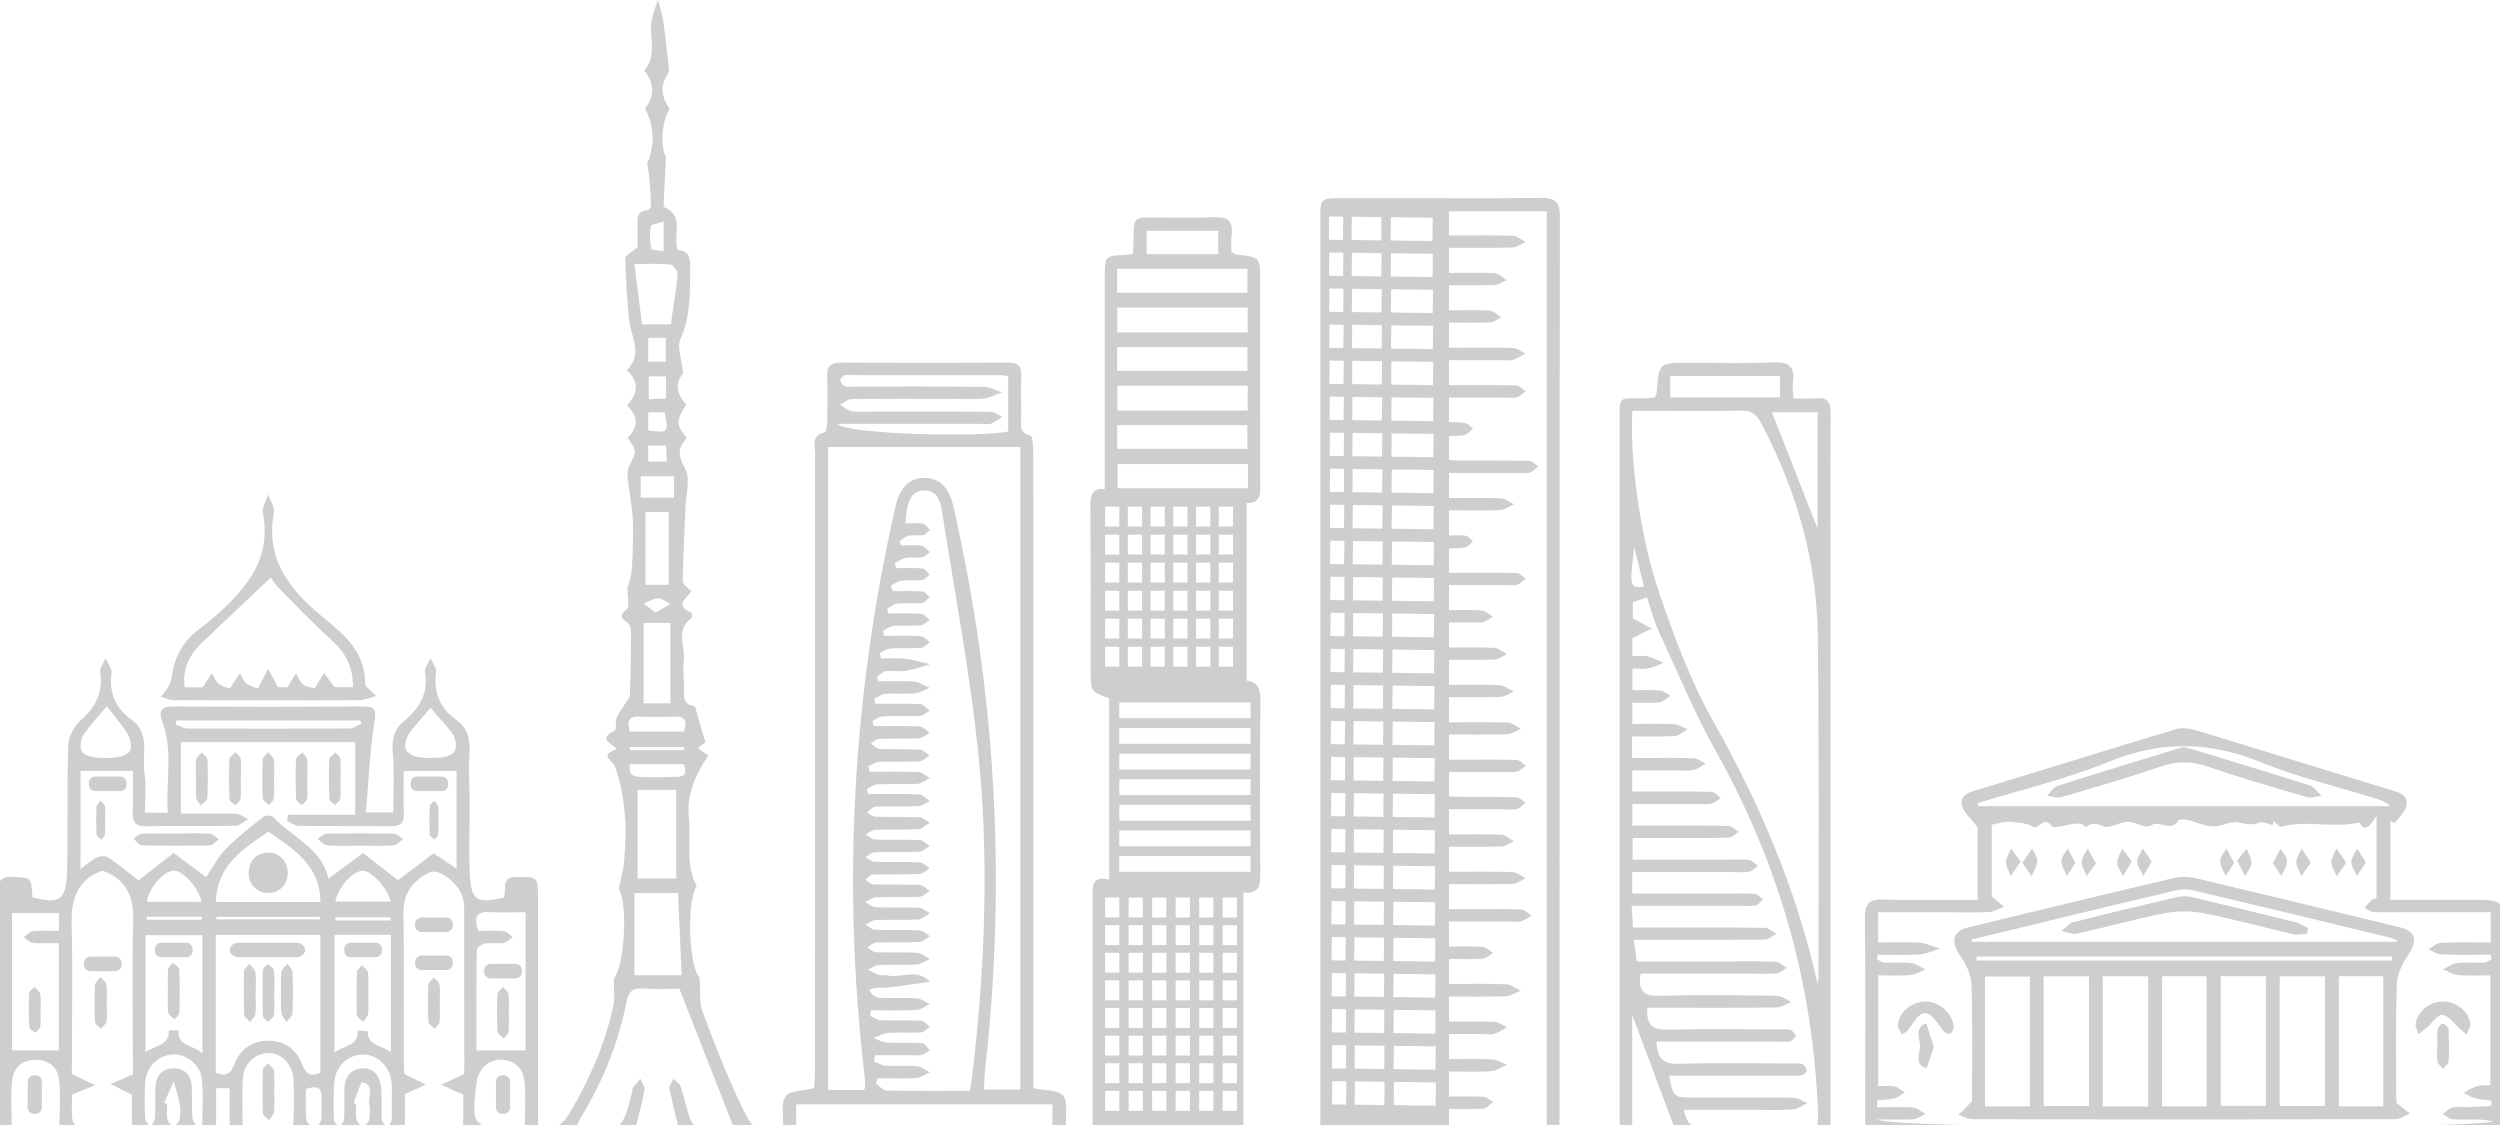 <?xml version="1.0" encoding="utf-8"?>
<!-- Generator: Adobe Illustrator 16.0.3, SVG Export Plug-In . SVG Version: 6.00 Build 0)  -->
<!DOCTYPE svg PUBLIC "-//W3C//DTD SVG 1.1//EN" "http://www.w3.org/Graphics/SVG/1.1/DTD/svg11.dtd">
<svg version="1.1" id="Layer_1" xmlns="http://www.w3.org/2000/svg" xmlns:xlink="http://www.w3.org/1999/xlink" x="0px" y="0px"
	 width="399.998px" height="180.003px" viewBox="-101.464 119.166 399.998 180.003"
	 enable-background="new -101.464 119.166 399.998 180.003" xml:space="preserve">
<g>
	<path fill="#CECECE" d="M159.687,281.537c2.197,5.863,4.362,11.643,6.604,17.631h2.886c-0.612-0.438-1.009-1.2-1.19-2.439
		c3.788,0,7.493,0,11.199,0c2.077,0,4.158,0.098,6.229-0.047c0.778-0.058,1.524-0.67,2.289-1.031
		c-0.736-0.297-1.471-0.836-2.206-0.848c-5.433-0.068-10.862-0.031-16.295-0.035c-2.895-0.002-2.935-0.041-3.604-3.494
		c6.494,0,12.951,0.002,19.406-0.002c0.639,0,1.295,0.049,1.907-0.09c0.303-0.068,0.779-0.58,0.731-0.777
		c-0.097-0.389-0.438-0.875-0.789-1c-0.504-0.18-1.102-0.088-1.66-0.088c-5.989-0.004-11.983-0.131-17.971,0.056
		c-2.423,0.075-3.581-0.702-3.628-3.548c6.579,0,13.043,0.002,19.507,0c0.638-0.002,1.303,0.084,1.905-0.072
		c0.356-0.092,0.62-0.579,0.925-0.889c-0.304-0.32-0.561-0.818-0.921-0.916c-0.601-0.166-1.267-0.086-1.904-0.086
		c-5.911-0.002-11.822-0.098-17.729,0.048c-2.292,0.059-3.465-0.619-3.272-3.507c0.95,0,1.938,0,2.924,0
		c5.91,0,11.822,0.035,17.731-0.041c0.8-0.01,1.592-0.576,2.386-0.887c-0.771-0.346-1.538-0.978-2.312-0.99
		c-6.312-0.08-12.623-0.161-18.931,0.011c-2.528,0.069-3.277-0.91-2.876-3.544c5.653,0,11.308,0.003,16.958,0
		c1.6,0,3.2,0.078,4.789-0.044c0.577-0.048,1.12-0.573,1.681-0.88c-0.616-0.346-1.221-0.963-1.85-0.987
		c-2.631-0.112-5.27-0.052-7.905-0.052c-4.699-0.002-9.399,0-14.292,0c-0.148-1.131-0.273-2.079-0.453-3.45
		c1.056,0,1.892-0.002,2.727,0c6.07,0,12.144,0.028,18.212-0.04c0.631-0.008,1.255-0.598,1.883-0.915
		c-0.627-0.339-1.25-0.962-1.88-0.97c-6.068-0.074-12.141-0.043-18.21-0.041c-0.871,0-1.74,0-2.878,0
		c-0.067-1.174-0.127-2.182-0.204-3.48c5.904,0,11.558,0.002,17.208,0c0.879,0,1.774,0.086,2.628-0.066
		c0.421-0.075,0.766-0.607,1.143-0.933c-0.396-0.317-0.781-0.885-1.195-0.907c-1.831-0.108-3.672-0.066-5.508-0.068
		c-4.69-0.004-9.38,0-14.188,0c0-1.234,0-2.186,0-3.426c5.199,0,10.291,0,15.387-0.004c1.117,0,2.249,0.092,3.349-0.058
		c0.483-0.065,0.904-0.624,1.353-0.96c-0.478-0.316-0.931-0.85-1.437-0.908c-1.183-0.139-2.392-0.055-3.591-0.055
		c-4.94-0.002-9.884-0.002-15.002-0.002c0-1.121,0-2.064,0-3.461c1.258,0,2.568,0,3.883,0c3.834-0.002,7.669,0.033,11.501-0.053
		c0.546-0.014,1.078-0.607,1.617-0.935c-0.551-0.329-1.098-0.933-1.652-0.944c-4.23-0.082-8.468-0.053-12.699-0.055
		c-0.855,0-1.715,0-2.695,0c0-1.229,0-2.182,0-3.46c3.549,0,7.046,0,10.541-0.002c0.718,0,1.462,0.104,2.146-0.052
		c0.521-0.12,0.964-0.579,1.442-0.889c-0.469-0.344-0.93-0.963-1.408-0.981c-2.552-0.104-5.11-0.058-7.667-0.063
		c-1.654-0.002-3.306,0-5.065,0c0-1.176,0-2.058,0-3.387c2.27,0,4.544,0,6.818,0c0.959,0,1.942,0.141,2.868-0.039
		c0.729-0.144,1.39-0.675,2.082-1.033c-0.653-0.304-1.297-0.838-1.962-0.867c-2.474-0.105-4.95-0.047-7.427-0.047
		c-0.775,0-1.555,0-2.41,0c0-1.229,0-2.127,0-3.457c2.262,0,4.546,0.086,6.819-0.053c0.695-0.039,1.357-0.689,2.035-1.063
		c-0.676-0.291-1.34-0.797-2.026-0.829c-2.217-0.108-4.439-0.04-6.787-0.04c0-1.217,0-2.163,0-3.414c1.484,0,2.908,0.109,4.308-0.05
		c0.633-0.072,1.209-0.677,1.812-1.041c-0.567-0.296-1.12-0.796-1.709-0.847c-1.408-0.125-2.838-0.041-4.396-0.041
		c0-1.213,0-2.16,0-3.473c0.865,0,1.73,0.119,2.549-0.033c0.838-0.158,1.626-0.586,2.438-0.896
		c-0.845-0.351-1.662-0.813-2.537-1.017c-0.744-0.17-1.556-0.033-2.458-0.033c0-1.23,0-2.184,0-2.873
		c1.12-0.557,2.1-1.047,3.079-1.531c-0.881-0.482-1.764-0.963-3.004-1.645c0-0.492,0-1.506,0-2.6
		c0.639-0.216,1.357-0.46,2.255-0.762c0.63,1.839,1.111,3.762,1.926,5.523c2.954,6.403,5.677,12.957,9.104,19.084
		c10.104,18.043,15.646,37.377,16.354,58.209c0.012,0.467-0.04,0.946-0.089,1.606h2.081c0-0.983,0-1.815,0-2.642
		c0-28.459,0-56.92-0.001-85.381c0-8.604-0.038-17.209,0.023-25.813c0.017-1.795-0.489-2.62-2.313-2.432
		c-1.165,0.117-2.353,0.021-3.64,0.021c-0.044-1.059-0.186-1.811-0.087-2.523c0.345-2.479-0.535-3.353-3.021-3.242
		c-4.544,0.199-9.104,0.053-13.654,0.055c-4.784,0-4.78,0.004-5.124,4.779c-0.016,0.228-0.163,0.445-0.289,0.771
		c-0.609,0.051-1.235,0.145-1.861,0.148c-4.14,0.039-3.776-0.526-3.776,4.066c-0.005,36.484-0.003,72.969-0.002,109.455
		c0,0.885,0,1.78,0,2.733h2.02C159.687,293.218,159.687,287.413,159.687,281.537z M189.353,185.123c0,6.227,0,12.385,0,18.627
		c-2.44-6.225-4.852-12.361-7.312-18.627C184.3,185.123,186.754,185.123,189.353,185.123z M165.769,179.328
		c5.854,0,11.563,0,17.576,0c0,1.209,0,2.236,0,3.426c-5.907,0-11.679,0-17.576,0C165.769,181.55,165.769,180.514,165.769,179.328z
		 M159.724,184.902c1.271,0,2.582,0,3.896,0c4.472,0,8.942,0.084,13.413-0.037c1.685-0.049,2.545,0.587,3.33,2.086
		c5.552,10.57,8.866,21.822,9.018,33.857c0.227,18.274,0.098,36.559,0.114,54.836c0,0.317-0.086,0.631-0.135,0.947
		c-3.379-15.085-9.265-28.863-16.751-42.098c-3.597-6.357-6.187-13.414-8.58-20.391
		C160.859,204.865,159.234,191.898,159.724,184.902z M160.006,206.706c0.522,2.104,1.048,4.21,1.575,6.337
		C159.262,213.234,159.246,213.182,160.006,206.706z"/>
	<path fill="#CECECE" d="M198.943,298.273c1.91,0,3.825,0.076,5.729-0.039c0.665-0.041,1.304-0.545,1.954-0.842
		c-0.677-0.357-1.334-0.974-2.033-1.027c-1.887-0.145-3.792-0.049-5.689-0.049c-0.007-0.362-0.014-0.724-0.02-1.088
		c0.938-0.099,1.896-0.104,2.801-0.332c0.574-0.147,1.068-0.631,1.602-0.963c-0.559-0.33-1.079-0.818-1.677-0.947
		c-0.76-0.166-1.578-0.039-2.556-0.039c0-5.893,0-11.627,0-17.733c1.715,0,3.446,0.101,5.159-0.044
		c0.816-0.066,1.601-0.598,2.396-0.917c-0.765-0.349-1.505-0.903-2.297-0.999c-1.42-0.166-2.871-0.02-4.307-0.082
		c-0.378-0.018-0.744-0.32-1.117-0.495c0.02-0.251,0.036-0.503,0.053-0.757c2.232,0,4.474,0.104,6.696-0.042
		c1.118-0.073,2.209-0.608,3.313-0.935c-1.104-0.328-2.195-0.865-3.315-0.945c-2.134-0.15-4.283-0.044-6.594-0.044
		c0-1.64,0-3.075,0-4.831c3.767,0,7.5-0.002,11.23,0c2.156,0,4.316,0.084,6.467-0.034c0.822-0.044,1.621-0.544,2.433-0.836
		c-0.608-0.528-1.219-1.056-1.96-1.694c0-3.818,0-7.918,0-11.443c1.142-0.203,2.019-0.533,2.871-0.475
		c1.259,0.09,2.626,0.201,3.711,0.777c1.066,0.568,1.677-1.852,2.944-0.119c0.409,0.559,2.493-0.216,3.813-0.354
		c0.34-0.032,0.705-0.016,1.028,0.08c0.279,0.084,0.681,0.517,0.755,0.453c0.957-0.822,1.682-0.516,2.81-0.086
		c1.02,0.383,2.479-0.716,3.745-0.738c1.259-0.021,2.961,1.146,3.698,0.625c1.492-1.055,3.249,1.148,4.423-0.764
		c0.161-0.266,0.919-0.293,1.352-0.197c1.431,0.322,2.824,1.006,4.255,1.068c1.33,0.063,2.774-0.91,4.012-0.642
		c1.191,0.258,2.153,0.5,3.354,0.046c0.608-0.232,1.459,0.225,2.199,0.37c0.045-0.222,0.089-0.442,0.136-0.665
		c0.407,0.343,0.917,1.055,1.207,0.971c3.997-1.175,8.18,0.276,12.513-0.703c0.758,1.596,1.664,0.682,2.742-1.078
		c0,4.922,0,9.004,0,13.199c-0.213,0.071-0.567,0.09-0.78,0.279c-0.415,0.371-0.751,0.842-1.118,1.27
		c0.461,0.229,0.915,0.631,1.386,0.651c1.834,0.075,3.672,0.028,5.51,0.028c4.376,0,8.752,0,13.271,0c0,1.695,0,3.129,0,4.841
		c-2.73,0-5.351-0.073-7.958,0.053c-0.684,0.028-1.336,0.681-2.002,1.045c0.659,0.287,1.313,0.8,1.979,0.824
		c2.659,0.094,5.324,0.04,7.987,0.04c0.044,0.238,0.088,0.48,0.13,0.72c-0.405,0.188-0.803,0.519-1.217,0.54
		c-1.437,0.068-2.887-0.086-4.309,0.08c-0.786,0.094-1.522,0.652-2.281,1.003c0.801,0.315,1.586,0.839,2.405,0.909
		c1.661,0.146,3.347,0.044,5.21,0.044c0,5.879,0,11.616,0,17.567c-0.714,0.054-1.509-0.014-2.229,0.195
		c-0.726,0.211-1.377,0.697-2.061,1.064c0.646,0.298,1.271,0.693,1.947,0.867c0.815,0.211,1.68,0.236,2.521,0.339
		c-0.008,0.288-0.021,0.577-0.028,0.864c-1.188,0.065-2.378,0.148-3.567,0.19c-0.877,0.029-1.782-0.12-2.626,0.06
		c-0.563,0.119-1.04,0.676-1.556,1.037c0.494,0.295,0.973,0.793,1.484,0.836c1.43,0.117,2.873,0.021,4.311,0.059
		c0.646,0.018,1.288,0.146,2.271,0.27c-0.33,0.244-3.612,0.447-8.778,0.605h9.852v-35.285c-0.594-0.73-1.824-0.74-4.406-0.74
		c-4.36-0.004-8.724-0.002-13.138-0.002c0-4.434,0-8.519,0-12.605c0.229,0.115,0.458,0.23,0.687,0.343
		c0.629-0.858,1.56-1.63,1.824-2.595c0.509-1.859-0.915-2.254-2.313-2.68c-10.414-3.168-20.806-6.412-31.22-9.564
		c-1.021-0.311-2.257-0.508-3.239-0.213c-10.883,3.268-21.729,6.66-32.604,9.967c-1.338,0.408-2.048,1.264-1.594,2.496
		c0.391,1.055,1.366,1.877,2.438,3.256c0,3.277,0,7.366,0,11.6c-5.154,0-10.104,0.104-15.048-0.048
		c-2.241-0.067-3.044,0.544-3.012,3.017c0.13,10.176,0.055,20.353,0.055,30.527c0,0.811,0,1.631,0,2.528h15.319
		C204.494,298.956,199.317,298.659,198.943,298.273z M235.963,241.039c8.244-3.38,16.016-3.275,24.209,0.052
		c6.063,2.464,12.49,3.974,18.753,5.918c0.719,0.224,1.417,0.519,2.032,1.138c-21.972,0-43.939,0-65.908,0
		c-0.013-0.166-0.027-0.328-0.039-0.494C222.011,245.486,229.196,243.813,235.963,241.039z"/>
	<path fill="#CECECE" d="M8.95,298.215c-0.6-1.699-0.935-3.5-1.504-5.213c-0.16-0.49-0.771-0.818-1.178-1.223
		c-0.215,0.533-0.688,1.115-0.602,1.59c0.35,1.91,0.851,3.796,1.335,5.799h2.641C9.335,298.9,9.062,298.535,8.95,298.215z"/>
	<path fill="#CECECE" d="M-70.781,293.046c-0.079-1.866-1.118-2.938-2.89-2.937c-1.764,0.004-2.826,1.078-2.928,2.929
		c-0.089,1.646,0.026,3.308-0.07,4.952c-0.024,0.402-0.279,0.789-0.511,1.178h3.108c-0.27-0.29-0.539-0.581-0.608-0.915
		c-0.16-0.789-0.043-1.635-0.043-2.459c-0.153-0.069-0.31-0.142-0.466-0.21c0.509-1.127,1.019-2.258,1.525-3.387
		c0.33,1.209,0.738,2.402,0.965,3.635c0.146,0.792,0.145,1.666-0.024,2.451c-0.069,0.326-0.343,0.605-0.617,0.885h3.185
		c-0.252-0.382-0.498-0.768-0.53-1.169C-70.823,296.355-70.709,294.697-70.781,293.046z"/>
	<path fill="#CECECE" d="M25.933,295.857c13.664,0,27.262,0,40.989,0c0,1.129,0,2.164,0,3.311h2.15
		c-0.04-1.756,0.361-3.764-0.422-4.68c-0.846-0.993-2.975-0.814-4.777-1.198c0-0.919,0-1.896,0-2.875c0-12.823,0-25.646,0-38.47
		c0.001-20.188,0.008-40.375-0.018-60.563c-0.002-0.871-0.119-2.425-0.438-2.5c-2.043-0.486-1.448-2.055-1.48-3.328
		c-0.054-2.068-0.085-4.141,0.007-6.205c0.074-1.627-0.546-2.17-2.093-2.162c-8.942,0.049-17.89,0.047-26.835-0.002
		c-1.537-0.008-2.177,0.547-2.131,2.16c0.07,2.397,0.043,4.799,0,7.195c-0.012,0.625-0.141,1.748-0.378,1.797
		c-2.225,0.453-1.551,2.236-1.552,3.568c-0.029,32.847-0.022,65.693-0.03,98.539c0,1.031-0.095,2.064-0.129,2.806
		c-1.804,0.47-3.871,0.38-4.571,1.353c-0.757,1.049-0.342,3.006-0.384,4.563h2.09C25.933,297.999,25.933,297.003,25.933,295.857z
		 M53.712,293.704c-4.549,0-8.936,0.044-13.315-0.052c-0.585-0.012-1.153-0.729-1.731-1.119c0.104-0.282,0.211-0.566,0.313-0.85
		c2.049,0,4.104,0.082,6.146-0.043c0.74-0.047,1.452-0.593,2.178-0.91c-0.684-0.338-1.354-0.912-2.063-0.976
		c-1.664-0.146-3.354,0.021-5.024-0.075c-0.624-0.037-1.229-0.455-1.838-0.701c0.048-0.322,0.097-0.649,0.145-0.977
		c1.773,0,3.549,0.002,5.323,0c0.718,0,1.455,0.09,2.148-0.049c0.476-0.094,0.892-0.508,1.334-0.78
		c-0.431-0.38-0.842-1.06-1.292-1.091c-1.828-0.13-3.675,0.012-5.504-0.1c-0.766-0.047-1.509-0.463-2.262-0.711
		c0.786-0.289,1.562-0.774,2.362-0.832c1.748-0.131,3.516,0.022,5.265-0.092c0.491-0.033,0.951-0.598,1.424-0.92
		c-0.465-0.328-0.917-0.916-1.396-0.939c-2.15-0.106-4.312,0.002-6.465-0.088c-0.582-0.021-1.15-0.455-1.729-0.699
		c0.059-0.299,0.111-0.598,0.167-0.895c2.43,0,4.857,0.073,7.279-0.045c0.723-0.033,1.423-0.603,2.132-0.927
		c-0.702-0.328-1.392-0.896-2.108-0.944c-1.988-0.132-3.993,0.01-5.985-0.08c-0.6-0.027-1.183-0.455-1.634-1.276
		c0.355-0.106,0.708-0.276,1.067-0.31c0.638-0.058,1.285,0.035,1.915-0.045c2.249-0.281,4.494-0.607,6.741-0.919
		c-2.013-2.284-4.606-0.491-6.871-1.046c-0.379-0.092-0.83,0.09-1.188-0.035c-0.646-0.225-1.244-0.59-1.861-0.895
		c0.588-0.248,1.17-0.686,1.769-0.711c1.992-0.09,3.995,0.047,5.982-0.077c0.741-0.046,1.453-0.576,2.178-0.888
		c-0.692-0.349-1.374-0.955-2.086-0.998c-2.146-0.135-4.312,0-6.464-0.086c-0.505-0.021-0.994-0.491-1.489-0.752
		c0.48-0.278,0.952-0.781,1.443-0.799c2.313-0.089,4.632,0.021,6.943-0.089c0.563-0.026,1.104-0.603,1.652-0.927
		c-0.545-0.327-1.078-0.915-1.636-0.939c-2.391-0.107-4.79-0.004-7.185-0.092c-0.484-0.018-0.955-0.527-1.435-0.811
		c0.496-0.258,0.988-0.725,1.492-0.744c2.313-0.08,4.634,0.038,6.944-0.086c0.621-0.032,1.214-0.66,1.817-1.016
		c-0.571-0.299-1.139-0.836-1.724-0.861c-2.313-0.104-4.633,0.008-6.945-0.086c-0.563-0.024-1.106-0.539-1.662-0.825
		c0.577-0.265,1.148-0.731,1.736-0.754c2.313-0.093,4.634,0.021,6.944-0.091c0.561-0.025,1.099-0.616,1.646-0.946
		c-0.553-0.332-1.095-0.921-1.66-0.946c-2.472-0.109-4.948-0.021-7.423-0.1c-0.422-0.012-0.83-0.491-1.242-0.754
		c0.404-0.279,0.805-0.791,1.219-0.803c2.473-0.08,4.95,0.01,7.423-0.092c0.57-0.023,1.121-0.578,1.681-0.891
		c-0.54-0.342-1.068-0.955-1.624-0.979c-2.39-0.113-4.788-0.01-7.183-0.09c-0.51-0.016-1.006-0.464-1.507-0.714
		c0.479-0.278,0.956-0.782,1.446-0.801c2.395-0.086,4.793,0.017,7.185-0.091c0.573-0.023,1.124-0.592,1.685-0.908
		c-0.535-0.336-1.061-0.936-1.606-0.958c-2.393-0.108-4.791-0.004-7.186-0.088c-0.492-0.021-0.969-0.521-1.452-0.8
		c0.496-0.269,0.986-0.748,1.492-0.767c2.313-0.086,4.634,0.034,6.943-0.094c0.622-0.034,1.211-0.683,1.813-1.049
		c-0.582-0.3-1.154-0.825-1.75-0.849c-2.312-0.104-4.632-0.014-6.942-0.084c-0.453-0.016-0.896-0.438-1.342-0.674
		c0.442-0.326,0.879-0.916,1.334-0.938c2.313-0.098,4.633,0.009,6.941-0.092c0.597-0.025,1.173-0.529,1.757-0.815
		c-0.599-0.373-1.185-1.037-1.797-1.065c-2.688-0.117-5.381-0.052-8.071-0.052c-0.063-0.267-0.131-0.534-0.194-0.801
		c0.559-0.265,1.107-0.731,1.678-0.756c2.152-0.091,4.314,0.032,6.464-0.082c0.652-0.035,1.277-0.595,1.916-0.915
		c-0.617-0.334-1.223-0.932-1.852-0.957c-2.596-0.109-5.194-0.046-7.794-0.046c-0.063-0.288-0.122-0.577-0.188-0.864
		c0.563-0.254,1.118-0.703,1.689-0.725c2.15-0.09,4.313,0.025,6.465-0.086c0.571-0.03,1.115-0.604,1.673-0.926
		c-0.539-0.332-1.063-0.922-1.618-0.951c-2.147-0.119-4.311-0.002-6.463-0.103c-0.457-0.021-0.893-0.577-1.338-0.884
		c0.431-0.256,0.853-0.717,1.289-0.732c2.153-0.082,4.313,0.018,6.464-0.097c0.572-0.028,1.118-0.579,1.676-0.894
		c-0.547-0.349-1.084-0.969-1.644-0.994c-2.44-0.111-4.891-0.049-7.336-0.049c-0.063-0.277-0.124-0.56-0.188-0.838
		c0.563-0.256,1.117-0.707,1.689-0.736c1.993-0.096,3.994,0.017,5.985-0.084c0.509-0.027,0.991-0.553,1.488-0.85
		c-0.521-0.354-1.029-0.992-1.563-1.017c-2.37-0.112-4.747-0.048-7.118-0.048c-0.069-0.262-0.14-0.521-0.207-0.783
		c0.557-0.281,1.1-0.768,1.674-0.807c1.591-0.111,3.2,0.061,4.785-0.084c0.827-0.071,1.62-0.572,2.429-0.879
		c-0.844-0.348-1.671-0.924-2.536-0.994c-1.885-0.15-3.788-0.049-5.686-0.049c-0.081-0.229-0.161-0.459-0.243-0.69
		c0.453-0.321,0.882-0.86,1.367-0.921c1.101-0.145,2.251,0.084,3.344-0.092c1.273-0.197,2.508-0.666,3.759-1.021
		c-1.294-0.313-2.573-0.743-3.885-0.897c-1.295-0.155-2.621-0.033-3.935-0.033c-0.056-0.297-0.107-0.592-0.16-0.889
		c0.587-0.254,1.164-0.686,1.764-0.726c1.591-0.104,3.196,0.034,4.786-0.086c0.491-0.038,0.945-0.597,1.417-0.917
		c-0.463-0.337-0.913-0.936-1.394-0.962c-1.957-0.11-3.927-0.046-5.891-0.046c-0.063-0.268-0.127-0.533-0.188-0.799
		c0.582-0.277,1.146-0.742,1.745-0.793c1.43-0.117,2.88,0.037,4.307-0.088c0.495-0.045,0.949-0.59,1.423-0.91
		c-0.461-0.33-0.908-0.92-1.389-0.948c-1.729-0.118-3.47-0.048-5.205-0.048c-0.078-0.252-0.156-0.504-0.235-0.752
		c0.527-0.283,1.039-0.76,1.587-0.811c1.348-0.128,2.719,0.018,4.064-0.109c0.414-0.041,0.783-0.614,1.173-0.942
		c-0.384-0.315-0.754-0.877-1.155-0.901c-1.578-0.107-3.169-0.045-4.754-0.045c-0.104-0.299-0.211-0.599-0.315-0.895
		c0.563-0.274,1.107-0.713,1.694-0.785c1.104-0.135,2.241,0.025,3.345-0.107c0.429-0.055,0.804-0.578,1.2-0.889
		c-0.39-0.337-0.757-0.926-1.169-0.961c-1.402-0.121-2.819-0.046-4.231-0.046c-0.066-0.267-0.137-0.53-0.203-0.796
		c0.571-0.289,1.12-0.73,1.72-0.836c0.856-0.146,1.768,0.047,2.625-0.092c0.453-0.072,0.846-0.539,1.267-0.828
		c-0.44-0.36-0.852-0.961-1.333-1.033c-1.072-0.153-2.186-0.049-3.28-0.049c-0.075-0.226-0.149-0.45-0.227-0.676
		c0.477-0.305,0.919-0.771,1.435-0.875c0.77-0.158,1.604,0.025,2.381-0.113c0.376-0.068,0.685-0.539,1.021-0.828
		c-0.355-0.35-0.676-0.926-1.08-1.004c-0.843-0.154-1.729-0.045-2.812-0.045c0.077-0.83,0.097-1.447,0.197-2.053
		c0.274-1.65,0.875-3.16,2.75-3.209c1.884-0.051,2.588,1.406,2.848,3.077c1.977,12.724,4.404,25.392,5.771,38.185
		c1.841,17.229,1.188,34.521-0.814,51.742C54.065,291.627,53.884,292.588,53.712,293.704z M57.111,185.061
		c-6.062-0.063-12.127-0.039-18.188-0.041c-1.356,0-2.729,0.121-4.063-0.049c-0.674-0.086-1.284-0.701-1.927-1.076
		c0.621-0.304,1.239-0.861,1.864-0.869c5.104-0.072,10.212-0.043,15.316-0.043c1.914,0,3.841,0.117,5.74-0.045
		c1.025-0.088,2.015-0.65,3.017-1c-0.967-0.305-1.93-0.865-2.896-0.873c-6.86-0.078-13.722-0.041-20.583-0.043
		c-0.56,0-1.154,0.104-1.661-0.063c-0.338-0.111-0.668-0.59-0.771-0.971c-0.048-0.178,0.403-0.6,0.707-0.754
		c0.261-0.133,0.625-0.053,0.942-0.053c8.061,0.002,16.116,0.004,24.178,0.014c0.304,0.002,0.606,0.095,1.065,0.17
		c0,2.99,0,5.914,0,8.83c-4.188,0.984-25.905,0.486-27.373-1.215c1.417,0,2.261,0,3.104,0c6.703,0,13.403,0,20.104,0
		c0.48,0,1.009,0.137,1.426-0.031c0.631-0.25,1.182-0.713,1.766-1.088C58.287,185.582,57.702,185.064,57.111,185.061z
		 M61.792,190.689c0,34.219,0,68.412,0,102.813c-1.84,0-3.697,0-5.831,0c0.074-1.235,0.093-2.438,0.228-3.628
		c3.407-30.203,1.615-60.087-5.107-89.67c-0.689-3.031-2.237-4.545-4.563-4.577c-2.439-0.034-4.019,1.509-4.733,4.671
		c-6.773,29.917-8.535,60.131-4.952,90.656c0.065,0.574,0.108,1.15,0.131,1.729c0.008,0.236-0.077,0.478-0.146,0.869
		c-1.875,0-3.748,0-5.787,0c-0.001-34.289-0.001-68.488-0.001-102.865C41.271,190.689,51.439,190.689,61.792,190.689z"/>
	<path fill="#CECECE" d="M-99.518,291.994c0.246-2.114,1.77-3.314,3.889-3.262c1.997,0.056,3.433,1.209,3.627,3.258
		c0.221,2.328,0.069,4.697,0.058,7.178h2.514c-0.236-0.275-0.441-0.65-0.468-0.925c-0.135-1.38-0.047-2.781-0.047-3.942
		c1.511-0.615,2.602-1.061,3.691-1.503c-1.092-0.526-2.182-1.051-3.705-1.782c0-0.414,0-1.295,0-2.179
		c0.003-7.131,0.136-14.264-0.038-21.388c0-0.432-0.01-0.238-0.01-0.846c-0.024-3.895,1.108-6.783,4.94-8.135
		c3.775,1.299,5.036,4.108,4.921,8.192c-0.208,7.351-0.055,14.71-0.053,22.063c0,0.887,0,1.772,0,2.356
		c-1.43,0.608-2.502,1.063-3.573,1.521c1.035,0.524,2.071,1.049,3.409,1.727c0,1.238,0,2.878,0,4.839h2.712
		c-0.271-0.345-0.565-0.688-0.584-1.047c-0.095-1.894-0.104-3.804-0.002-5.695c0.137-2.489,1.962-4.353,4.275-4.538
		c2.201-0.18,4.55,1.536,4.794,3.941c0.247,2.422,0.073,4.89,0.062,7.339h2.227c0-2.011,0-3.882,0-5.894c0.709,0,1.365,0,2.164,0
		c0,1.938,0,3.816,0,5.894h2.067c-0.008-2.593-0.126-5.052,0.042-7.487c0.162-2.361,2.061-4.045,4.114-4.021
		c2.167,0.023,3.89,1.848,4.003,4.377c0.086,1.896,0.036,3.796,0.028,5.693c-0.001,0.418-0.058,0.848-0.113,1.438h2.737
		c-0.321-0.242-0.592-0.562-0.618-0.835c-0.157-1.611-0.063-3.248-0.063-4.93c1.871-0.629,2.624-0.18,2.518,1.566
		c-0.069,1.146,0.086,2.313-0.08,3.436c-0.033,0.229-0.246,0.529-0.482,0.763h3.038c-0.251-0.263-0.501-0.524-0.509-0.795
		c-0.063-2.056-0.108-4.13,0.073-6.177c0.226-2.56,2.363-4.402,4.715-4.307c2.367,0.094,4.271,2.049,4.45,4.627
		c0.063,0.902,0.011,1.813,0.011,2.719c0.001,1.07,0.059,2.147-0.031,3.213c-0.021,0.248-0.203,0.484-0.39,0.72h2.533
		c0-1.785,0-3.509,0-4.954c1.223-0.557,2.294-1.042,3.364-1.527c-1.032-0.496-2.066-0.996-3.447-1.662
		c-0.019-0.248-0.107-0.965-0.108-1.68c-0.01-8.02,0.071-16.043-0.045-24.06c-0.049-3.322,1.566-5.239,4.204-6.541
		c1.44-0.712,4.621,1.709,5.271,4.005c0.178,0.623,0.234,1.304,0.236,1.961c0.021,8.518,0.022,17.027,0.02,25.548
		c0,0.396-0.095,0.792-0.093,0.772c-1.516,0.714-2.555,1.205-3.594,1.693c1.066,0.481,2.132,0.961,3.512,1.582
		c0,1.275,0,2.998,0,4.861h3.017c-1.513-0.714-1.433-2.477-0.89-6.668c0.288-2.229,1.736-3.699,3.725-3.781
		c2.026-0.084,3.722,1.18,3.954,3.439c0.229,2.238,0.069,4.533,0.057,7.01h2.106c0-0.805,0-1.65,0-2.498
		c0-11.252,0.002-22.503,0-33.753c0-3.556-0.052-3.442-3.478-3.44c-2.682,0.002-1.406,2.229-2.033,3.332
		c-4.183,0.859-5.25,0.771-5.423-4.258c-0.179-5.207,0.167-10.438-0.12-15.63c-0.161-2.926,1.085-6.394-2.051-8.616
		c-2.618-1.857-3.644-4.369-3.201-7.646c0.091-0.67-0.573-1.45-0.89-2.182c-0.313,0.736-0.988,1.539-0.878,2.2
		c0.566,3.446-0.862,5.825-3.354,7.849c-1.544,1.256-2.005,2.898-1.804,5.051c0.294,3.146,0.076,6.347,0.076,9.58
		c-1.575,0-2.648,0-4.372,0c0.426-4.932,0.595-9.686,1.348-14.34c0.341-2.104,0.175-2.619-1.854-2.606
		c-10.063,0.062-20.126,0.058-30.189,0.004c-1.963-0.01-2.618,0.463-1.838,2.586c1.729,4.703,0.455,9.563,0.835,14.397
		c-1.406,0-2.413,0-3.67,0c0-2.184,0.259-4.276-0.061-6.271c-0.471-2.926,1.02-6.411-2.121-8.653
		c-2.512-1.791-3.57-4.211-3.158-7.414c0.093-0.735-0.62-1.584-0.963-2.381c-0.298,0.766-0.936,1.582-0.836,2.287
		c0.457,3.303-0.789,5.611-3.191,7.701c-1.023,0.893-1.896,2.604-1.939,3.973c-0.215,6.672-0.006,13.352-0.182,20.025
		c-0.129,4.939-1.305,5.34-5.54,4.27c-0.204-3.295-0.21-3.133-3.242-3.26c-1.133-0.049-1.687,0.243-1.951,0.707v38.986h1.878
		C-99.602,296.688-99.787,294.313-99.518,291.994z M-23.078,265.1c1.812,0.111,3.638,0.021,5.713,0.021
		c-0.001,7.771-0.001,15.12-0.001,22.116c-2.55,0-5.052,0-7.871,0c0-5.103-0.024-10.596,0.057-16.084
		c0.007-0.362,0.778-0.948,1.256-1.023c1.014-0.16,2.079,0.042,3.1-0.105c0.494-0.069,0.929-0.594,1.391-0.912
		c-0.473-0.332-0.923-0.906-1.423-0.957c-1.336-0.135-2.69-0.045-4.078-0.045C-25.634,266.039-25.362,264.955-23.078,265.1z
		 M-69.085,287.742c-1.403-1.479-3.94-0.992-3.822-3.723c-0.513-0.006-1.026-0.015-1.54-0.021c0.06,2.517-2.113,2.377-3.734,3.504
		c0-6.476,0-12.481,0-18.702c3.054,0.002,6.015,0.002,9.098,0.002C-69.085,275.029-69.085,281.164-69.085,287.742z M-69.182,265.84
		c0.009,0.155,0.017,0.314,0.021,0.471c-2.938,0-5.873,0-8.812,0c-0.002-0.156-0.002-0.314-0.003-0.471
		C-75.042,265.84-72.112,265.84-69.182,265.84z M-77.945,263.456c0.246-2.156,2.622-4.923,4.253-4.993
		c1.452-0.064,3.969,2.674,4.476,4.993C-72.146,263.456-75.041,263.456-77.945,263.456z M-50.209,290.826
		c-1.336,0.509-2.248,0.419-2.871-1.287c-0.898-2.459-2.813-3.814-5.358-3.857c-2.662-0.041-4.64,1.359-5.583,3.896
		c-0.593,1.592-1.433,1.752-2.922,1.24c0-7.396,0-14.641,0-22.059c5.589,0,11.057,0,16.734,0
		C-50.209,276.089-50.209,283.395-50.209,290.826z M-66.858,265.878c5.519,0,11.034,0,16.551,0c0.004,0.134,0.01,0.267,0.015,0.396
		c-5.519,0-11.035,0-16.553,0C-66.849,266.143-66.853,266.01-66.858,265.878z M-66.919,263.475c0.16-5.979,4.415-8.49,8.386-11.246
		c3.899,2.727,8.215,5.188,8.35,11.246C-55.899,263.475-61.369,263.475-66.919,263.475z M-38.92,287.547
		c-1.335-1.221-3.661-0.813-3.73-3.365c-0.001-0.054-1.021-0.072-1.569-0.106c0.065,2.567-2.213,2.266-3.711,3.51
		c0-6.5,0-12.606,0-18.853c3.055-0.002,5.956-0.002,9.012-0.002C-38.92,274.982-38.92,281.111-38.92,287.547z M-47.817,263.408
		c0.435-2.205,2.639-4.727,4.229-4.911c1.39-0.164,3.946,2.46,4.645,4.911C-41.936,263.408-44.864,263.408-47.817,263.408z
		 M-38.972,266.438c-2.939,0-5.886,0-8.826,0c-0.005-0.17-0.008-0.34-0.012-0.513c2.94,0,5.88,0,8.82,0
		C-38.983,266.098-38.978,266.268-38.972,266.438z M-36.063,236.625c0.898-1.335,2.052-2.484,3.507-4.188
		c1.531,1.791,2.701,2.946,3.592,4.297c0.418,0.635,0.568,1.76,0.319,2.461c-0.193,0.547-1.166,1.027-1.845,1.115
		c-1.332,0.17-2.721,0.19-4.046-0.008c-0.739-0.111-1.756-0.638-2-1.25C-36.794,238.404-36.498,237.271-36.063,236.625z
		 M-73.232,234.443c9.794,0,19.587,0,29.381,0c0.071,0.164,0.145,0.332,0.214,0.498c-0.646,0.271-1.295,0.774-1.942,0.779
		c-8.619,0.049-17.236,0.045-25.854,0.004c-0.643-0.004-1.282-0.408-1.928-0.623C-73.318,234.881-73.275,234.662-73.232,234.443z
		 M-88.132,236.795c0.919-1.423,2.11-2.65,3.751-4.632c1.382,1.802,2.484,3.015,3.307,4.405c0.437,0.742,0.704,1.916,0.442,2.672
		c-0.194,0.563-1.334,0.972-2.102,1.078c-1.248,0.177-2.551,0.168-3.801,0.002c-0.69-0.092-1.689-0.512-1.892-1.051
		C-88.687,238.568-88.543,237.434-88.132,236.795z M-88.585,242.505c2.721,0,5.397,0,8.384,0c0,2.224,0.071,4.351-0.022,6.47
		c-0.07,1.621,0.318,2.426,2.102,2.391c4.789-0.094,9.58,0.016,14.368-0.074c0.668-0.014,1.321-0.704,1.982-1.081
		c-0.661-0.294-1.313-0.815-1.982-0.838c-2.859-0.095-5.725-0.04-8.771-0.04c0-3.902,0-7.568,0-11.43c9.246,0,18.459,0,27.892,0
		c0,3.646,0,7.313,0,11.611c-3.545,0-7.153,0-10.765,0c-0.043,0.34-0.087,0.68-0.13,1.018c0.623,0.271,1.243,0.766,1.87,0.773
		c4.948,0.065,9.898,0.021,14.849,0.053c1.396,0.01,2.026-0.494,1.958-2.039c-0.099-2.207-0.023-4.424-0.023-6.793
		c2.922,0,5.601,0,8.457,0c0,5.125,0,10.181,0,15.631c-1.309-0.877-2.402-1.618-3.669-2.471c-1.842,1.395-3.75,2.838-5.708,4.324
		c-1.743-1.361-3.628-2.834-5.589-4.367c-1.786,1.325-3.521,2.61-5.518,4.094c-1.164-4.979-5.811-6.547-8.782-9.797
		c-0.279-0.309-1.264-0.377-1.595-0.115c-2.084,1.645-4.188,3.291-6.056,5.184c-1.228,1.247-2.063,2.903-3.152,4.496
		c-1.699-1.268-3.37-2.512-5.195-3.872c-1.869,1.466-3.755,2.938-5.615,4.394c-1.542-1.188-3.146-2.518-4.854-3.674
		c-0.433-0.293-1.295-0.234-1.811,0.008c-0.836,0.389-1.553,1.06-2.623,1.832C-88.585,253.521-88.585,243.116-88.585,242.505z
		 M-99.544,274.186c0-2.939,0-5.91,0-8.918c2.504,0.002,4.938,0.002,7.516,0.002c0,0.914,0,1.701,0,2.838
		c-1.419,0-2.835-0.09-4.229,0.049c-0.491,0.046-0.936,0.641-1.397,0.984c0.471,0.312,0.923,0.84,1.418,0.887
		c1.329,0.123,2.676,0.041,4.19,0.041c0,5.986,0,11.725,0,17.149c-2.438,0-4.865,0-7.498,0
		C-99.544,283.652-99.544,274.186-99.544,274.186z"/>
	<path fill="#CECECE" d="M0.993,291.77c-0.382,0.438-0.782,0.854-1.125,1.318c-0.136,0.184-0.136,0.471-0.191,0.713
		c-0.666,2.842-1.145,4.506-2.032,5.367h2.689c0.493-1.984,1.003-3.794,1.327-5.633C1.755,293.006,1.232,292.361,0.993,291.77z"/>
	<path fill="#CECECE" d="M-8.418,297.773c3.434-5.654,5.904-11.729,7.188-18.271c0.348-1.768,1.03-2.286,2.691-2.17
		c2.137,0.15,4.291,0.036,5.783,0.036c2.923,7.473,5.698,14.558,8.532,21.799h3.241c-0.551-0.483-1.021-1.319-1.668-2.662
		c-2.408-5.001-4.438-10.213-6.398-15.426c-0.559-1.481-0.315-3.282-0.483-5.517c-1.559-1.307-2.239-11.689-0.462-14.637
		c-1.896-3.494-0.841-7.281-1.24-10.871c-0.413-3.724,1.019-6.91,3.089-9.992c-0.545-0.397-1.084-0.791-1.638-1.197
		c0.598-0.482,1.167-0.939,1.186-0.953c-0.536-1.823-0.896-3.059-1.27-4.293c-0.158-0.52-0.292-1.439-0.534-1.477
		c-2.065-0.309-1.542-1.914-1.601-3.209c-0.063-1.324-0.204-2.668-0.047-3.965c0.282-2.328-1.434-5.064,1.258-6.939
		c0.118-0.081,0.042-0.813-0.087-0.866c-2.6-1.043-0.879-2.24,0.03-3.353c-0.547-0.631-1.391-1.15-1.384-1.66
		c0.058-3.903,0.293-7.805,0.438-11.709c0.08-2.129,0.836-4.711-0.047-6.283c-1.171-2.088-1.232-3.395,0.293-4.903
		c-1.774-2.022-1.774-2.896-0.118-5.315c-1.735-2.047-1.731-3.586-0.49-5.035c-0.229-2.243-1.032-4.198-0.45-5.481
		c1.623-3.587,1.528-7.263,1.575-11.009c0.021-1.707-0.013-3.191-2.001-3.241c-0.838-2.405,1.177-5.563-2.224-6.89
		c-0.036-0.012-0.036-0.156-0.032-0.236c0.108-2.302,0.22-4.602,0.372-7.763c-0.827-1.327-0.821-5.406,0.587-7.683
		c-1.215-1.787-1.64-3.639-0.287-5.6c0.156-0.229,0.195-0.604,0.164-0.896c-0.276-2.545-0.535-5.096-0.898-7.627
		c-0.16-1.123-0.556-2.209-0.845-3.313c-0.346,1.111-0.828,2.199-1.012,3.34c-0.43,2.664,0.936,5.586-1.177,7.938
		c1.728,2.15,1.604,4.203,0.115,6.078c1.598,3.053,1.543,5.938,0.359,8.816c0.417,2.266,0.539,4.547,0.597,6.83
		c0.005,0.214-0.371,0.613-0.59,0.631c-1.866,0.129-1.522,1.545-1.541,2.745c-0.016,1.151-0.004,2.302-0.004,3.196
		c-0.814,0.701-1.972,1.242-1.963,1.762c0.055,3.313,0.275,6.635,0.617,9.934c0.279,2.69,2.295,5.383-0.389,7.961
		c2.119,1.894,1.752,3.74,0.025,5.646c1.873,1.716,1.835,3.481,0.102,5.151c1.52,2.154,1.481,2.136,0.293,4.461
		c-0.278,0.543-0.348,1.289-0.279,1.918c0.232,2.244,0.718,4.469,0.818,6.717c0.117,2.637,0.019,5.298-0.156,7.936
		c-0.083,1.25-0.563,2.469-0.692,3.004c0,1.582,0.37,3.049-0.07,3.393c-1.241,0.963-1.067,1.384,0.063,2.143
		c0.35,0.234,0.581,0.926,0.58,1.407c-0.006,3.392-0.053,6.783-0.182,10.172c-0.021,0.511-0.521,1.007-0.818,1.497
		c-0.438,0.725-1.002,1.395-1.304,2.174c-0.253,0.648,0.008,1.912-0.315,2.063c-2.645,1.201-0.714,2.021,0.382,2.923
		c-2.979,1.03-0.757,1.701-0.306,2.901c0.912,2.424,1.315,5.108,1.565,7.726c0.228,2.369,0.058,4.797-0.105,7.187
		c-0.094,1.385-0.521,2.748-0.883,4.541c1.541,2.422,0.876,12.582-0.798,14.412c0,1.793,0.202,3.021-0.034,4.146
		c-1.331,6.284-3.87,12.038-7.131,17.506c-0.482,0.808-0.999,1.388-1.591,1.752h2.909C-8.87,298.676-8.677,298.201-8.418,297.773z
		 M0.035,275.204c0-4.453,0-8.718,0-13.151c2.489,0,4.599,0,6.983,0c0.192,4.303,0.385,8.625,0.588,13.151
		C5.037,275.204,2.467,275.204,0.035,275.204z M0.551,259.736c0-4.746,0-9.332,0-14.188c2.208,0,4.027,0,6.188,0
		c0,4.706,0,9.357,0,14.188C4.761,259.736,2.664,259.736,0.551,259.736z M6.179,243.469c-6.934,0.164-6.934,0.168-6.896-2.037
		c3.022,0,5.85,0,8.66,0C8.756,243.574,7.41,243.438,6.179,243.469z M-0.709,239.178c0.001-0.16,0.001-0.32,0.002-0.48
		c2.896,0,5.796,0,8.692,0c0,0.16-0.001,0.32-0.001,0.48C5.088,239.178,2.189,239.178-0.709,239.178z M2.644,155.378
		c0.051-0.31,1.144-0.444,2.086-0.776c0,1.817,0,3.094,0,4.754c-0.743-0.135-1.943-0.141-1.997-0.396
		C2.498,157.8,2.461,156.547,2.644,155.378z M0.037,161.414c2.272,0,4.015-0.114,5.724,0.074c0.468,0.054,1.223,1.043,1.188,1.555
		c-0.134,2.064-0.523,4.111-0.815,6.164c-0.08,0.557-0.148,1.117-0.245,1.855c-1.592,0-2.927,0-4.631,0
		C0.861,167.936,0.472,164.861,0.037,161.414z M3.806,214.896c0.656-0.01,1.324,0.578,1.987,0.899
		c-0.706,0.421-1.412,0.843-2.351,1.401c-0.752-0.563-1.342-1.004-1.932-1.444C2.276,215.447,3.036,214.91,3.806,214.896z
		 M1.808,212.732c0-3.936,0-7.742,0-11.662c1.345,0,2.424,0,3.735,0c0,3.902,0,7.715,0,11.662
		C4.283,212.732,3.059,212.732,1.808,212.732z M1.515,218.832c1.463,0,2.714,0,4.282,0c0,4.234,0,8.473,0,12.871
		c-1.345,0-2.743,0-4.282,0C1.515,227.313,1.515,223.137,1.515,218.832z M1.045,198.797c0-1.123,0-2.271,0-3.424
		c1.868,0,3.522,0,5.339,0c0,1.166,0,2.199,0,3.424C4.638,198.797,2.934,198.797,1.045,198.797z M2.254,188.037
		c0-1.02,0-1.896,0-2.898c0.973,0,1.813,0,2.64,0C5.565,188.326,5.43,188.484,2.254,188.037z M5.223,193.021
		c-1.05,0-1.937,0-2.964,0c0-0.85,0-1.625,0-2.559c0.943,0,1.776,0,2.847,0C5.143,191.268,5.178,192.036,5.223,193.021z
		 M5.102,182.902c-0.871,0.043-1.702,0.086-2.766,0.139c0-1.232,0-2.322,0-3.656c0.971,0,1.805,0,2.766,0
		C5.102,180.577,5.102,181.609,5.102,182.902z M5.056,177.041c-0.89,0-1.776,0-2.805,0c0-1.251,0-2.439,0-3.822
		c1.077,0,1.854,0,2.805,0C5.056,174.479,5.056,175.659,5.056,177.041z M0.792,233.82c1.895,0.072,3.797,0.082,5.688-0.004
		c1.772-0.082,1.991,0.795,1.514,2.404c-3.007,0-5.826,0-8.699,0C-1.129,234.675-0.992,233.753,0.792,233.82z"/>
	<path fill="#CECECE" d="M-40.364,298.417c-0.109-1.56-0.012-3.133-0.074-4.696c-0.094-2.38-1.219-3.761-3.021-3.623
		c-2.188,0.168-2.945,1.648-2.918,3.744c0.019,1.482,0.06,2.973-0.04,4.451c-0.02,0.301-0.252,0.588-0.482,0.875h3.086
		c-0.271-0.283-0.543-0.566-0.614-0.896c-0.164-0.777-0.045-1.621-0.045-2.438c-0.14-0.061-0.278-0.113-0.421-0.17
		c0.469-1.166,1.136-3.379,1.369-3.331c2.062,0.421,0.904,2.298,1.157,3.569c0.154,0.785,0.146,1.66-0.03,2.432
		c-0.07,0.313-0.345,0.574-0.626,0.833h3.184C-40.095,298.924-40.344,298.68-40.364,298.417z"/>
	<path fill="#CECECE" d="M-58.706,231.206c4.941,0.003,9.888,0.032,14.832-0.026c0.872-0.013,1.737-0.43,2.605-0.656
		c-0.51-0.485-1.036-0.959-1.519-1.475c-0.149-0.158-0.247-0.441-0.25-0.671c-0.07-4.892-3.211-7.556-6.563-10.298
		c-5.206-4.258-9.481-9.143-8.03-16.932c0.159-0.864-0.598-1.912-0.929-2.875c-0.305,0.983-1.019,2.053-0.848,2.938
		c1.398,7.232-2.462,11.875-7.172,16.139c-0.898,0.813-1.829,1.603-2.807,2.311c-2.631,1.908-4.182,4.465-4.602,7.777
		c-0.077,0.604-0.32,1.219-0.615,1.752c-0.292,0.528-0.742,0.961-1.125,1.436c0.647,0.193,1.294,0.549,1.943,0.555
		C-68.754,231.225-63.73,231.206-58.706,231.206z M-69.069,221.923c3.572-3.385,7.142-6.767,10.926-10.354
		c0.229,0.3,0.711,1.113,1.354,1.761c2.73,2.763,5.414,5.592,8.302,8.171c2.265,2.025,3.546,4.333,3.496,7.604
		c-1.173,0-2.179,0-2.956,0c-0.609-0.822-1.137-1.533-1.662-2.242c-0.438,0.713-0.879,1.427-1.494,2.422
		c-0.482-0.137-1.311-0.163-1.858-0.577c-0.526-0.397-0.77-1.201-1.135-1.825c-0.431,0.691-0.858,1.385-1.394,2.243
		c-0.442,0-1.127,0-1.496,0c-0.609-1.13-1.095-2.03-1.58-2.935c-0.441,0.846-0.885,1.691-1.643,3.141
		c-0.428-0.184-1.219-0.364-1.81-0.823c-0.477-0.368-0.712-1.075-1.054-1.629c-0.458,0.685-0.917,1.371-1.635,2.449
		c-0.432-0.181-1.226-0.349-1.813-0.804c-0.473-0.367-0.693-1.082-1.026-1.643c-0.443,0.672-0.89,1.344-1.489,2.256
		c-0.674,0-1.686,0-2.885,0C-72.322,226.08-71.093,223.84-69.069,221.923z"/>
	<path fill="#CECECE" d="M283.791,272.034c1.609-2.397,1.313-3.871-1.335-4.511c-10.874-2.633-21.742-5.278-32.629-7.849
		c-1.12-0.265-2.397-0.282-3.518-0.019c-10.965,2.58-21.913,5.242-32.86,7.892c-2.484,0.603-2.839,2.255-1.337,4.438
		c0.926,1.343,1.803,3.065,1.854,4.646c0.207,6.436,0.086,12.881,0.086,18.754c-0.959,0.959-1.558,1.559-2.155,2.156
		c0.774,0.245,1.548,0.705,2.323,0.705c22.508,0.038,45.016,0.042,67.523-0.008c0.801-0.004,1.598-0.584,2.396-0.896
		c-0.627-0.492-1.256-0.986-2.203-1.732c0-6.172-0.116-12.539,0.082-18.896C282.068,275.125,282.881,273.384,283.791,272.034z
		 M223.31,296.18c-2.491,0-4.767,0-7.176,0c0-6.945,0-13.758,0-20.768c2.383,0,4.709,0,7.176,0
		C223.31,282.32,223.31,289.135,223.31,296.18z M232.779,296.129c-2.407,0-4.742,0-7.255,0c0-6.888,0-13.752,0-20.748
		c2.451,0,4.788,0,7.255,0C232.779,282.342,232.779,289.143,232.779,296.129z M242.251,296.208c-2.536,0-4.824,0-7.273,0
		c0-6.978,0-13.851,0-20.836c2.447,0,4.79,0,7.273,0C242.251,282.34,242.251,289.15,242.251,296.208z M251.581,296.18
		c-2.38,0-4.653,0-7.109,0c0-6.935,0-13.805,0-20.82c2.383,0,4.654,0,7.109,0C251.581,282.296,251.581,289.17,251.581,296.18z
		 M261.075,296.104c-2.332,0-4.671,0-7.217,0c0-6.807,0-13.668,0-20.758c2.516,0,4.791,0,7.217,0
		C261.075,282.279,261.075,289.088,261.075,296.104z M270.518,296.113c-2.377,0-4.711,0-7.229,0c0-6.84,0-13.706,0-20.739
		c2.396,0,4.734,0,7.229,0C270.518,282.303,270.518,289.105,270.518,296.113z M279.852,296.175c-2.364,0-4.638,0-7.098,0
		c0-6.862,0-13.674,0-20.813c2.363,0,4.639,0,7.098,0C279.852,282.287,279.852,289.159,279.852,296.175z M281.27,272.854
		c-22.166,0-44.332,0-66.498,0c0-0.215,0.001-0.43,0.001-0.646c22.165,0,44.332,0,66.497,0
		C281.27,272.424,281.27,272.639,281.27,272.854z M281.942,269.857c-22.628,0-45.256,0-67.886,0
		c-0.025-0.121-0.053-0.244-0.079-0.365c3.749-0.91,7.498-1.827,11.249-2.73c6.99-1.691,13.979-3.396,20.979-5.035
		c0.98-0.229,2.092-0.363,3.053-0.138c10.5,2.466,20.984,5.013,31.471,7.543c0.436,0.104,0.853,0.294,1.274,0.442
		C281.983,269.667,281.963,269.764,281.942,269.857z"/>
	<path fill="#CECECE" d="M292.026,283.682c0.39,0.33,0.775,0.66,1.164,0.99c0.213-0.546,0.647-1.113,0.602-1.636
		c-0.187-2.024-2.271-3.651-4.447-3.628c-2.063,0.025-3.971,1.516-4.305,3.52c-0.087,0.523,0.281,1.129,0.441,1.694
		c0.438-0.336,0.888-0.653,1.306-1.011c0.853-0.732,1.735-2.127,2.521-2.065C290.259,281.619,291.124,282.915,292.026,283.682z"/>
	<path fill="#CECECE" d="M206.698,279.41c-2.254-0.049-4.471,1.793-4.501,3.84c-0.008,0.469,0.402,0.941,0.619,1.409
		c0.364-0.239,0.856-0.396,1.071-0.738c2.258-3.569,2.997-3.558,5.521,0.106c0.218,0.316,0.812,0.641,1.102,0.545
		c0.328-0.11,0.511-0.69,0.636-0.879C211.124,281.451,208.913,279.457,206.698,279.41z"/>
	<path fill="#CECECE" d="M205.732,286.66c-0.054,1.176-0.915,2.926,1.025,3.388c0.133,0.029,0.75-2.12,1.186-3.381
		c-0.426-1.329-0.817-2.556-1.212-3.78C204.717,283.635,205.79,285.4,205.732,286.66z"/>
	<path fill="#CECECE" d="M290.309,289.021c0.101-1.722,0.082-3.451-0.011-5.172c-0.02-0.332-0.553-0.865-0.872-0.886
		c-0.288-0.019-0.82,0.515-0.869,0.863c-0.127,0.882-0.043,1.799-0.043,2.702c-0.009,0-0.019,0-0.028,0
		c0,0.818-0.104,1.662,0.041,2.455c0.08,0.447,0.568,0.811,0.874,1.214C289.718,289.805,290.286,289.43,290.309,289.021z"/>
	<path fill="#CECECE" d="M273.937,257.186c-0.63-0.906-1.103-1.588-1.576-2.27c-0.293,0.748-0.823,1.497-0.813,2.238
		c0.011,0.74,0.568,1.473,0.885,2.203C272.876,258.717,273.321,258.074,273.937,257.186z"/>
	<path fill="#CECECE" d="M224.498,256.914c0.036-0.646-0.53-1.33-0.827-1.995c-0.468,0.681-0.937,1.36-1.559,2.271
		c0.604,0.892,1.042,1.537,1.479,2.184C223.918,258.553,224.448,257.749,224.498,256.914z"/>
	<path fill="#CECECE" d="M277.068,257.159c-0.559-0.888-0.973-1.546-1.386-2.203c-0.331,0.719-0.921,1.435-0.924,2.155
		c-0.003,0.734,0.568,1.474,0.89,2.209C276.073,258.673,276.5,258.023,277.068,257.159z"/>
	<path fill="#CECECE" d="M264.454,256.973c0.005-0.67-0.642-1.347-0.996-2.021c-0.375,0.687-0.753,1.375-1.259,2.298
		c0.521,0.803,0.938,1.447,1.356,2.092C263.882,258.551,264.447,257.768,264.454,256.973z"/>
	<path fill="#CECECE" d="M233.895,257.322c-0.552-0.979-0.94-1.68-1.335-2.377c-0.342,0.703-0.938,1.396-0.959,2.107
		c-0.021,0.75,0.508,1.52,0.798,2.277C232.854,258.717,233.311,258.105,233.895,257.322z"/>
	<path fill="#CECECE" d="M268.261,257.178c-0.591-0.914-1.02-1.576-1.45-2.238c-0.309,0.717-0.855,1.433-0.859,2.15
		c-0.007,0.745,0.517,1.493,0.809,2.238C267.209,258.686,267.658,258.041,268.261,257.178z"/>
	<path fill="#CECECE" d="M255.988,257.234c-0.488-0.922-0.855-1.616-1.228-2.313c-0.362,0.675-1.016,1.351-1.01,2.021
		c0.006,0.799,0.578,1.596,0.906,2.387C255.067,258.682,255.479,258.032,255.988,257.234z"/>
	<path fill="#CECECE" d="M230.592,257.241c-0.485-0.921-0.855-1.619-1.225-2.32c-0.362,0.672-1.016,1.347-1.014,2.019
		c0.002,0.797,0.566,1.597,0.89,2.392C229.66,258.686,230.076,258.038,230.592,257.241z"/>
	<path fill="#CECECE" d="M239.607,257c-0.592-0.807-1.048-1.428-1.505-2.048c-0.292,0.747-0.827,1.499-0.81,2.239
		c0.017,0.721,0.595,1.43,0.927,2.14C238.627,258.646,239.036,257.962,239.607,257z"/>
	<path fill="#CECECE" d="M258.758,257.275c0.034-0.76-0.48-1.549-0.754-2.323c-0.476,0.587-0.948,1.172-1.531,1.89
		c0.534,1.047,0.904,1.773,1.274,2.502C258.106,258.654,258.726,257.98,258.758,257.275z"/>
	<path fill="#CECECE" d="M221.829,257.004c-0.617-0.845-1.064-1.457-1.513-2.07c-0.297,0.721-0.82,1.439-0.824,2.162
		c-0.005,0.748,0.5,1.497,0.78,2.248C220.735,258.65,221.196,257.957,221.829,257.004z"/>
	<path fill="#CECECE" d="M242.801,257.008c-0.546-0.8-0.979-1.436-1.411-2.07c-0.324,0.699-0.931,1.412-0.901,2.094
		c0.031,0.773,0.635,1.519,0.983,2.279C241.867,258.625,242.263,257.941,242.801,257.008z"/>
	<path fill="#CECECE" d="M-43.803,254.477c1.757,0,3.52,0.082,5.266-0.052c0.549-0.042,1.059-0.655,1.585-1.005
		c-0.483-0.301-0.963-0.852-1.451-0.859c-3.591-0.078-7.182-0.078-10.771-0.002c-0.498,0.012-0.985,0.555-1.479,0.854
		c0.527,0.354,1.037,0.972,1.587,1.014C-47.32,254.561-45.558,254.477-43.803,254.477z"/>
	<path fill="#CECECE" d="M-78.812,254.419c3.659,0.088,7.321,0.088,10.979,0.011c0.467-0.011,0.92-0.627,1.379-0.964
		c-0.461-0.317-0.909-0.877-1.387-0.907c-1.742-0.111-3.497-0.043-5.247-0.039c-1.91,0.004-3.822-0.047-5.729,0.041
		c-0.433,0.021-0.846,0.518-1.268,0.793C-79.66,253.725-79.243,254.408-78.812,254.419z"/>
	<path fill="#CECECE" d="M-63.748,239.52c-0.354,0.361-0.996,0.707-1.013,1.086c-0.093,2.146-0.071,4.297,0.015,6.443
		c0.014,0.327,0.584,0.633,0.896,0.947c0.303-0.318,0.824-0.615,0.863-0.967c0.114-1.061,0.04-2.145,0.04-3.219
		c0.01,0,0.02,0,0.026,0c0-1.074,0.07-2.16-0.037-3.222C-62.996,240.208-63.473,239.873-63.748,239.52z"/>
	<path fill="#CECECE" d="M-58.449,247.98c0.276-0.35,0.752-0.68,0.792-1.057c0.107-1.059,0.035-2.139,0.035-3.212
		c0.008,0,0.014,0,0.019,0c-0.002-0.987,0.093-1.991-0.044-2.961c-0.063-0.438-0.584-0.81-0.896-1.21
		c-0.313,0.385-0.879,0.762-0.896,1.163c-0.087,2.058-0.084,4.121,0.019,6.178C-59.402,247.266-58.789,247.615-58.449,247.98z"/>
	<path fill="#CECECE" d="M-53.209,247.979c0.303-0.315,0.822-0.61,0.861-0.959c0.114-1.054,0.04-2.129,0.04-3.197
		c0.007,0,0.011,0,0.015,0c0-1.069,0.068-2.145-0.036-3.2c-0.038-0.375-0.506-0.706-0.775-1.058
		c-0.349,0.358-0.979,0.703-0.996,1.074c-0.089,2.131-0.071,4.271,0.016,6.401C-54.073,247.363-53.514,247.666-53.209,247.979z"/>
	<path fill="#CECECE" d="M-47.887,247.965c0.304-0.316,0.823-0.611,0.862-0.96c0.114-1.054,0.04-2.129,0.04-3.198
		c0.006,0,0.01,0,0.014,0c0-1.068,0.069-2.143-0.035-3.199c-0.038-0.375-0.507-0.705-0.775-1.059
		c-0.349,0.359-0.98,0.704-0.996,1.075c-0.089,2.131-0.072,4.271,0.015,6.401C-48.751,247.35-48.192,247.65-47.887,247.965z"/>
	<path fill="#CECECE" d="M-69.188,239.544c-0.31,0.392-0.816,0.746-0.887,1.175c-0.14,0.883-0.042,1.807-0.042,2.711
		c0.006,0,0.011,0,0.016,0c0,1.154-0.063,2.312,0.034,3.453c0.035,0.389,0.479,0.739,0.735,1.107
		c0.36-0.358,1.017-0.703,1.036-1.081c0.106-2.054,0.109-4.117,0.021-6.171C-68.292,240.328-68.868,239.943-69.188,239.544z"/>
	<path fill="#CECECE" d="M-84.399,279.634c0-0.979,0.1-1.979-0.045-2.937c-0.064-0.436-0.611-0.795-0.938-1.188
		c-0.31,0.417-0.859,0.819-0.884,1.251c-0.101,1.959-0.106,3.926-0.015,5.883c0.021,0.396,0.623,0.762,0.958,1.142
		c0.313-0.401,0.836-0.771,0.9-1.212c0.138-0.963,0.043-1.955,0.043-2.938C-84.385,279.634-84.394,279.634-84.399,279.634z"/>
	<path fill="#CECECE" d="M-31.146,276.738c-0.067-0.439-0.576-0.809-0.885-1.209c-0.313,0.404-0.877,0.793-0.896,1.209
		c-0.093,1.98-0.093,3.968,0.014,5.945c0.02,0.375,0.657,0.717,1.009,1.078c0.266-0.361,0.721-0.703,0.76-1.084
		c0.106-1.064,0.036-2.146,0.039-3.22C-31.104,278.549-31.007,277.626-31.146,276.738z"/>
	<path fill="#CECECE" d="M-31.363,248.189c-0.052-0.334-0.436-0.612-0.669-0.914c-0.237,0.306-0.663,0.6-0.678,0.914
		c-0.07,1.496-0.07,3,0.01,4.496c0.015,0.283,0.497,0.543,0.763,0.815c0.201-0.272,0.545-0.533,0.575-0.821
		c0.081-0.806,0.027-1.623,0.03-2.435C-31.331,249.559-31.257,248.859-31.363,248.189z"/>
	<path fill="#CECECE" d="M-84.675,248.189c-0.053-0.334-0.437-0.612-0.67-0.914c-0.236,0.306-0.662,0.6-0.678,0.914
		c-0.069,1.496-0.069,3,0.01,4.496c0.016,0.283,0.497,0.543,0.764,0.815c0.201-0.272,0.545-0.533,0.575-0.821
		c0.081-0.806,0.026-1.623,0.029-2.435C-84.643,249.559-84.57,248.859-84.675,248.189z"/>
	<path fill="#CECECE" d="M-20.092,278.286c-0.068-0.44-0.576-0.81-0.886-1.209c-0.313,0.403-0.877,0.793-0.896,1.209
		c-0.093,1.979-0.093,3.967,0.013,5.944c0.021,0.375,0.657,0.718,1.009,1.078c0.267-0.36,0.722-0.703,0.761-1.084
		c0.105-1.064,0.035-2.146,0.038-3.22C-20.05,280.098-19.952,279.173-20.092,278.286z"/>
	<path fill="#CECECE" d="M228.374,246.702c5.297-1.552,10.601-3.093,15.826-4.877c2.62-0.899,4.992-0.908,7.626,0.008
		c5.215,1.808,10.526,3.319,15.822,4.864c0.704,0.205,1.554-0.112,2.334-0.192c-0.625-0.567-1.157-1.429-1.884-1.661
		c-6.172-1.978-12.379-3.841-18.575-5.732c-0.528-0.162-1.07-0.293-1.581-0.432c-0.438,0.125-0.82,0.228-1.201,0.342
		c-6.35,1.947-12.703,3.869-19.029,5.896c-0.648,0.208-1.113,1.038-1.662,1.577C226.828,246.576,227.674,246.906,228.374,246.702z"
		/>
	<path fill="#CECECE" d="M-60.602,274.76c-0.068-0.496-0.629-0.919-0.968-1.378c-0.296,0.413-0.832,0.818-0.848,1.241
		c-0.078,2.305-0.074,4.617,0.021,6.92c0.019,0.396,0.613,0.766,0.941,1.145c0.301-0.418,0.809-0.813,0.856-1.262
		c0.123-1.141,0.04-2.303,0.04-3.457C-60.556,276.896-60.45,275.809-60.602,274.76z"/>
	<path fill="#CECECE" d="M-55.493,273.372c-0.334,0.455-0.886,0.877-0.956,1.373c-0.147,1.049-0.046,2.139-0.047,3.212
		c-0.002,1.072-0.094,2.156,0.038,3.213c0.064,0.533,0.539,1.014,0.828,1.518c0.338-0.459,0.946-0.905,0.97-1.383
		c0.104-2.224,0.088-4.455,0.002-6.681C-54.676,274.197-55.201,273.789-55.493,273.372z"/>
	<path fill="#CECECE" d="M-57.632,274.441c-0.051-0.396-0.672-0.709-1.028-1.063c-0.264,0.354-0.744,0.703-0.755,1.063
		c-0.066,2.393-0.065,4.787,0.006,7.178c0.012,0.371,0.495,0.729,0.763,1.09c0.353-0.363,0.961-0.697,1.005-1.098
		c0.135-1.221,0.05-2.471,0.05-3.709c0.003,0,0.007,0,0.011,0C-57.583,276.748-57.492,275.58-57.632,274.441z"/>
	<path fill="#CECECE" d="M-95.016,278.218c-0.082-0.428-0.615-0.763-0.944-1.141c-0.295,0.34-0.83,0.671-0.846,1.022
		c-0.075,1.812-0.063,3.631,0.036,5.438c0.019,0.313,0.614,0.591,0.944,0.885c0.28-0.338,0.757-0.648,0.807-1.02
		c0.119-0.891,0.038-1.812,0.038-2.717c0.004,0,0.006,0,0.008,0C-94.973,279.857-94.864,279.012-95.016,278.218z"/>
	<path fill="#CECECE" d="M-74.549,281.168c0.049,0.407,0.647,0.742,0.999,1.109c0.271-0.354,0.771-0.7,0.783-1.063
		c0.072-2.304,0.084-4.607-0.008-6.912c-0.016-0.377-0.637-0.727-0.979-1.09c-0.284,0.348-0.778,0.674-0.814,1.046
		c-0.105,1.144-0.039,2.304-0.033,3.454C-74.597,278.868-74.688,280.031-74.549,281.168z"/>
	<path fill="#CECECE" d="M-42.547,278.201c0-1.153,0.085-2.314-0.046-3.448c-0.048-0.405-0.608-0.75-0.938-1.123
		c-0.288,0.345-0.813,0.683-0.826,1.039c-0.077,2.3-0.091,4.604,0,6.901c0.019,0.392,0.644,0.755,0.983,1.133
		c0.277-0.434,0.746-0.842,0.799-1.301c0.12-1.057,0.038-2.133,0.038-3.201C-42.54,278.201-42.543,278.201-42.547,278.201z"/>
	<path fill="#CECECE" d="M-57.593,293.893c0-1.154,0.085-2.314-0.047-3.449c-0.047-0.404-0.607-0.75-0.938-1.123
		c-0.288,0.346-0.813,0.684-0.826,1.039c-0.077,2.3-0.091,4.604,0,6.902c0.019,0.391,0.644,0.754,0.983,1.133
		c0.277-0.435,0.746-0.842,0.799-1.301c0.12-1.057,0.038-2.134,0.038-3.201C-57.586,293.893-57.589,293.893-57.593,293.893z"/>
	<path fill="#CECECE" d="M-58.665,255.587c-1.86,0.136-2.901,1.263-3.014,3.168c-0.106,1.837,1.345,3.294,3.13,3.29
		c1.832-0.002,3.151-1.389,3.126-3.283C-55.451,256.914-56.886,255.461-58.665,255.587z"/>
	<path fill="#CECECE" d="M249.131,262.691c-0.748-0.176-1.604-0.157-2.354,0.02c-5.514,1.287-11.021,2.602-16.508,4.007
		c-0.705,0.181-1.274,0.923-1.908,1.408c0.828,0.151,1.716,0.584,2.478,0.416c4.672-1.028,9.288-2.333,13.978-3.249
		c2.028-0.396,4.246-0.417,6.271-0.021c4.846,0.951,9.621,2.276,14.438,3.381c0.684,0.156,1.444-0.075,2.169-0.127
		c0.039-0.282,0.077-0.567,0.116-0.85c-0.643-0.32-1.256-0.771-1.933-0.938C260.304,265.352,254.723,263.995,249.131,262.691z"/>
	<path fill="#CECECE" d="M100.195,231.697c0.02-1.877-0.077-3.406-2.201-3.631c0-9.551,0-18.883,0-28.414
		c2.098,0.107,2.194-1.242,2.188-2.893c-0.045-10.838-0.021-21.678-0.021-32.514c0-3.959-0.001-3.955-3.825-4.354
		c-0.206-0.021-0.397-0.223-0.771-0.439c0-0.838-0.1-1.752,0.021-2.633c0.314-2.373-0.716-3.008-2.869-2.898
		c-3.188,0.164-6.388,0.049-9.582,0.047c-3.188,0-3.179-0.003-3.211,3.188c-0.01,0.871-0.085,1.738-0.13,2.623
		c-0.577,0.084-0.889,0.156-1.197,0.172c-3.305,0.156-3.305,0.154-3.305,3.615c-0.001,7.777,0,15.555,0,23.332
		c0.001,3.463,0.001,6.926,0.001,10.521c-2.157-0.168-2.293,1.104-2.285,2.696c0.044,8.688,0.021,17.374,0.021,26.062
		c0.005,3.645,0.008,3.645,2.972,4.717c0,9.58,0,19.142,0,28.992c-2.899-0.688-2.658,1.229-2.653,3.071
		c0.021,11.251,0.009,22.501,0.008,33.754c0,0.795,0,1.599,0,2.456h0.896h1.104h2.242h2.322h2.102h2.487h1.62h2.608h2.237h2.054
		h2.242h0.855h1.356c0-12.482,0-24.777,0-37.211c2.546,0.305,2.729-1.193,2.708-3.206
		C100.115,249.732,100.116,240.714,100.195,231.697z M98.201,197.284c-6.928,0-13.813,0-20.855,0c0-1.22,0-2.421,0-3.864
		c6.865,0,13.748,0,20.855,0C98.201,194.771,98.201,195.919,98.201,197.284z M93.541,221.346v-3.182h2.276v3.182H93.541z
		 M95.819,222.646v3.183h-2.276v-3.183H95.819z M93.541,216.863v-3.184h2.276v3.184H93.541z M93.541,212.38v-3.183h2.276v3.183
		H93.541z M93.541,207.896v-3.183h2.276v3.183H93.541z M93.541,203.414v-3.182h2.276v3.182H93.541z M89.903,221.346v-3.182h2.277
		v3.182H89.903z M92.18,222.646v3.183h-2.277v-3.183H92.18z M89.903,216.863v-3.184h2.277v3.184H89.903z M89.903,212.38v-3.183
		h2.277v3.183H89.903z M89.903,207.896v-3.183h2.277v3.183H89.903z M89.903,203.414v-3.182h2.277v3.182H89.903z M86.264,221.346
		v-3.182h2.277v3.182H86.264z M88.541,222.646v3.183h-2.277v-3.183H88.541z M86.264,216.863v-3.184h2.277v3.184H86.264z
		 M86.264,212.38v-3.183h2.277v3.183H86.264z M86.264,207.896v-3.183h2.277v3.183H86.264z M86.264,203.414v-3.182h2.277v3.182
		H86.264z M82.625,221.346v-3.182h2.276v3.182H82.625z M84.903,222.646v3.183h-2.276v-3.183H84.903z M82.625,216.863v-3.184h2.276
		v3.184H82.625z M82.625,212.38v-3.183h2.276v3.183H82.625z M82.625,207.896v-3.183h2.276v3.183H82.625z M82.625,203.414v-3.182
		h2.276v3.182H82.625z M78.987,221.346v-3.182h2.277v3.182H78.987z M81.264,222.646v3.183h-2.277v-3.183H81.264z M78.987,216.863
		v-3.184h2.277v3.184H78.987z M78.987,212.38v-3.183h2.277v3.183H78.987z M78.987,207.896v-3.183h2.277v3.183H78.987z
		 M78.987,203.414v-3.182h2.277v3.182H78.987z M77.281,187.186c6.933,0,13.798,0,20.829,0c0,1.203,0,2.394,0,3.799
		c-6.852,0-13.715,0-20.829,0C77.281,189.652,77.281,188.521,77.281,187.186z M77.279,178.502c0-1.342,0-2.473,0-3.805
		c6.948,0,13.814,0,20.842,0c0,1.218,0,2.41,0,3.805C91.249,178.502,84.381,178.502,77.279,178.502z M98.169,184.857
		c-6.979,0-13.853,0-20.851,0c0-1.35,0-2.557,0-3.979c6.884,0,13.747,0,20.851,0C98.169,182.271,98.169,183.482,98.169,184.857z
		 M98.168,172.354c-6.979,0-13.854,0-20.854,0c0-1.353,0-2.562,0-3.975c6.884,0,13.752,0,20.854,0
		C98.168,169.764,98.168,170.977,98.168,172.354z M82.011,156.094c3.826,0,7.542,0,11.441,0c0,1.197,0,2.311,0,3.733
		c-3.834,0-7.549,0-11.441,0C82.011,158.584,82.011,157.409,82.011,156.094z M77.271,162.175c6.937,0,13.812,0,20.848,0
		c0,1.205,0,2.403,0,3.825c-6.834,0-13.709,0-20.848,0C77.271,164.686,77.271,163.546,77.271,162.175z M75.348,200.232h2.277v3.182
		h-2.277V200.232z M75.348,204.715h2.277v3.184h-2.277V204.715z M75.348,209.197h2.277v3.183h-2.277V209.197z M75.348,213.682h2.277
		v3.182h-2.277V213.682z M75.348,218.164h2.277v3.182h-2.277V218.164z M75.348,225.829v-3.183h2.277v3.183H75.348z M77.625,296.891
		h-2.277v-3.184h2.277V296.891z M77.625,292.471h-2.277v-3.183h2.277V292.471z M77.625,288.053h-2.277v-3.184h2.277V288.053z
		 M77.625,283.633h-2.277v-3.183h2.277V283.633z M77.625,279.214h-2.277v-3.183h2.277V279.214z M77.625,274.795h-2.277v-3.184h2.277
		V274.795z M77.625,270.376h-2.277v-3.183h2.277V270.376z M77.625,265.957h-2.277v-3.184h2.277V265.957z M81.389,296.891h-2.277
		v-3.184h2.277V296.891z M81.389,292.471h-2.277v-3.183h2.277V292.471z M81.389,288.053h-2.277v-3.184h2.277V288.053z
		 M81.389,283.633h-2.277v-3.183h2.277V283.633z M81.389,279.214h-2.277v-3.183h2.277V279.214z M81.389,274.795h-2.277v-3.184h2.277
		V274.795z M81.389,270.376h-2.277v-3.183h2.277V270.376z M81.389,265.957h-2.277v-3.184h2.277V265.957z M85.153,296.891h-2.276
		v-3.184h2.276V296.891z M85.153,292.471h-2.276v-3.183h2.276V292.471z M85.153,288.053h-2.276v-3.184h2.276V288.053z
		 M85.153,283.633h-2.276v-3.183h2.276V283.633z M85.153,279.214h-2.276v-3.183h2.276V279.214z M85.153,274.795h-2.276v-3.184h2.276
		V274.795z M85.153,270.376h-2.276v-3.183h2.276V270.376z M85.153,265.957h-2.276v-3.184h2.276V265.957z M88.916,296.891h-2.277
		v-3.184h2.277V296.891z M88.916,292.471h-2.277v-3.183h2.277V292.471z M88.916,288.053h-2.277v-3.184h2.277V288.053z
		 M88.916,283.633h-2.277v-3.183h2.277V283.633z M88.916,279.214h-2.277v-3.183h2.277V279.214z M88.916,274.795h-2.277v-3.184h2.277
		V274.795z M88.916,270.376h-2.277v-3.183h2.277V270.376z M88.916,265.957h-2.277v-3.184h2.277V265.957z M92.68,296.891h-2.277
		v-3.184h2.277V296.891z M92.68,292.471h-2.277v-3.183h2.277V292.471z M92.68,288.053h-2.277v-3.184h2.277V288.053z M92.68,283.633
		h-2.277v-3.183h2.277V283.633z M92.68,279.214h-2.277v-3.183h2.277V279.214z M92.68,274.795h-2.277v-3.184h2.277V274.795z
		 M92.68,270.376h-2.277v-3.183h2.277V270.376z M92.68,265.957h-2.277v-3.184h2.277V265.957z M96.444,296.891h-2.276v-3.184h2.276
		V296.891z M96.444,292.471h-2.276v-3.183h2.276V292.471z M96.444,288.053h-2.276v-3.184h2.276V288.053z M96.444,283.633h-2.276
		v-3.183h2.276V283.633z M96.444,279.214h-2.276v-3.183h2.276V279.214z M96.444,274.795h-2.276v-3.184h2.276V274.795z
		 M96.444,270.376h-2.276v-3.183h2.276V270.376z M96.444,265.957h-2.276v-3.184h2.276V265.957z M98.625,258.661h-21v-2.521h21
		V258.661z M98.625,254.564h-21v-2.521h21V254.564z M98.625,250.469h-21v-2.521h21V250.469z M98.625,246.371h-21v-2.521h21V246.371z
		 M98.625,242.273h-21v-2.521h21V242.273z M98.625,238.178h-21v-2.521h21V238.178z M98.625,234.081h-21v-2.522h21V234.081z"/>
	<path fill="#CECECE" d="M148.117,154.029c0.003-2.504-0.618-3.236-3.069-3.204c-4.889,0.063-9.779,0.077-14.67,0.077v-0.023
		h-17.196c-3.401,0-3.401,0.006-3.401,3.471c0,47.323,0,94.646,0,141.971c0,0.945,0,1.894,0,2.849h3.401h5.632h2.908h2.188h4.175
		h2.294c0-0.804,0-1.573,0-2.576c1.854,0,3.68,0.085,5.484-0.05c0.543-0.04,1.048-0.688,1.566-1.057
		c-0.504-0.287-1-0.799-1.52-0.828c-1.793-0.102-3.597-0.042-5.532-0.04v-4.011c2.22,0.002,4.478,0.094,6.721-0.049
		c0.869-0.059,1.706-0.666,2.557-1.021c-0.811-0.306-1.609-0.828-2.434-0.874c-2.212-0.122-4.434-0.043-6.844-0.042v-4.007
		c1.72,0,3.509,0,5.299,0c0.638,0,1.313,0.136,1.906-0.036c0.728-0.216,1.385-0.688,2.071-1.052
		c-0.655-0.301-1.306-0.836-1.974-0.865c-2.37-0.105-4.749-0.043-7.304-0.042v-4.009c3.072,0,6.077,0.066,9.076-0.045
		c0.811-0.026,1.603-0.59,2.399-0.906c-0.771-0.352-1.533-0.977-2.315-1.008c-2.995-0.118-5.997-0.051-9.16-0.049V272.6
		c1.811,0.002,3.594,0.073,5.364-0.043c0.571-0.037,1.115-0.586,1.674-0.902c-0.543-0.344-1.068-0.946-1.636-0.988
		c-1.729-0.131-3.474-0.049-5.402-0.048v-4.013c3.267,0,6.434,0,9.602,0c0.641,0,1.309,0.121,1.909-0.035
		c0.6-0.154,1.134-0.588,1.695-0.897c-0.541-0.347-1.07-0.964-1.626-0.991c-2.473-0.109-4.95-0.05-7.428-0.052
		c-1.328,0-2.658,0-4.152,0v-4.009c3.468,0.001,6.792,0.054,10.109-0.044c0.729-0.021,1.438-0.58,2.155-0.896
		c-0.702-0.344-1.396-0.965-2.106-0.986c-3.326-0.105-6.655-0.049-10.158-0.049v-4.015c2.892,0.001,5.656,0.056,8.416-0.04
		c0.67-0.021,1.323-0.537,1.982-0.826c-0.678-0.363-1.344-1.015-2.033-1.046c-2.743-0.12-5.494-0.052-8.365-0.05v-4.02
		c2.959,0,5.856,0,8.752,0c0.719-0.002,1.467,0.119,2.146-0.053c0.5-0.123,0.91-0.635,1.36-0.97
		c-0.48-0.315-0.955-0.882-1.445-0.897c-2.872-0.088-5.75-0.039-8.625-0.053c-0.684-0.004-1.372-0.063-2.188-0.105v-3.899
		c2.915,0,5.809,0.003,8.703,0c0.719-0.002,1.463,0.115,2.146-0.044c0.52-0.124,0.957-0.602,1.433-0.919
		c-0.466-0.33-0.923-0.931-1.396-0.95c-2.712-0.092-5.429-0.048-8.145-0.048c-0.854,0-1.709,0-2.74,0v-4.021
		c3.169,0,6.251,0.061,9.331-0.043c0.727-0.022,1.438-0.578,2.154-0.892c-0.691-0.343-1.379-0.954-2.082-0.978
		c-3.075-0.107-6.158-0.049-9.403-0.047v-4.016c2.721,0.001,5.459,0.063,8.19-0.04c0.746-0.026,1.479-0.56,2.215-0.856
		c-0.762-0.356-1.512-0.982-2.285-1.02c-2.66-0.127-5.331-0.052-8.12-0.05v-4.017c2.463,0.002,4.887,0.063,7.305-0.039
		c0.666-0.027,1.313-0.555,1.971-0.853c-0.674-0.356-1.331-0.979-2.021-1.017c-2.358-0.127-4.728-0.051-7.255-0.051v-4.021
		c1.748,0.002,3.525,0.071,5.295-0.043c0.595-0.034,1.161-0.554,1.74-0.853c-0.597-0.354-1.173-0.961-1.788-1.012
		c-1.698-0.14-3.412-0.053-5.247-0.05v-4.019c3.011,0,5.993,0,8.974,0c0.638-0.002,1.313,0.125,1.906-0.047
		c0.512-0.148,0.934-0.639,1.396-0.979c-0.477-0.311-0.945-0.875-1.433-0.891c-2.793-0.088-5.589-0.045-8.385-0.047
		c-0.765-0.002-1.532-0.002-2.458-0.002v-3.883c0.866-0.046,1.785-0.01,2.663-0.193c0.433-0.092,0.774-0.618,1.161-0.948
		c-0.385-0.313-0.735-0.827-1.157-0.897c-0.819-0.143-1.679-0.05-2.667-0.045v-4.027c2.731,0.002,5.479,0.064,8.222-0.043
		c0.734-0.03,1.448-0.606,2.17-0.93c-0.691-0.332-1.376-0.918-2.081-0.947c-2.694-0.113-5.398-0.047-8.311-0.047v-4.011
		c3.688,0,7.339,0,10.986,0c0.642,0,1.314,0.13,1.904-0.044c0.519-0.152,0.938-0.65,1.4-0.994c-0.472-0.314-0.937-0.882-1.408-0.892
		c-3.832-0.076-7.666-0.044-11.5-0.056c-0.375-0.002-0.757-0.057-1.384-0.108v-3.808c0.966-0.043,1.78-0.002,2.536-0.194
		c0.483-0.123,0.867-0.673,1.299-1.031c-0.416-0.298-0.8-0.765-1.256-0.858c-0.806-0.164-1.65-0.125-2.579-0.164v-3.897
		c3.04,0,6.007,0,8.974-0.002c0.638,0,1.313,0.114,1.905-0.056c0.508-0.146,0.926-0.629,1.382-0.965
		c-0.485-0.32-0.966-0.901-1.464-0.92c-2.631-0.097-5.271-0.053-7.904-0.057c-0.917-0.002-1.838,0-2.893,0v-4.008
		c2.806,0,5.547,0,8.288,0c0.64,0,1.313,0.136,1.905-0.032c0.723-0.204,1.373-0.663,2.059-1.013
		c-0.659-0.311-1.309-0.865-1.977-0.891c-2.632-0.105-5.27-0.047-7.903-0.047c-0.75,0-1.51,0-2.372,0v-4.015
		c2.236,0.002,4.414,0.058,6.586-0.038c0.599-0.025,1.178-0.521,1.765-0.798c-0.601-0.377-1.185-1.042-1.807-1.082
		c-2.12-0.136-4.253-0.054-6.544-0.052v-4.016c2.414,0.002,4.83,0.057,7.243-0.035c0.686-0.029,1.354-0.504,2.028-0.774
		c-0.668-0.39-1.315-1.071-2.004-1.11c-2.358-0.138-4.731-0.056-7.269-0.055v-4.014c3.466,0.002,6.789,0.056,10.106-0.041
		c0.729-0.021,1.443-0.574,2.165-0.885c-0.696-0.35-1.387-0.978-2.095-0.998c-3.327-0.106-6.66-0.049-10.178-0.049v-3.859
		c5.232,0,10.363,0,15.64,0c0.003,48.728,0.003,97.312,0.003,146.177h2.046c0-1.08,0-2.003,0-2.921
		C148.066,248.842,148.046,201.436,148.117,154.029z M111.201,153.801l2.25,0.028l-0.043,3.724l-2.25-0.027L111.201,153.801z
		 M111.222,159.564l2.25,0.027l-0.043,3.725l-2.25-0.027L111.222,159.564z M111.243,165.33l2.25,0.027l-0.043,3.724l-2.25-0.026
		L111.243,165.33z M111.264,171.096l2.25,0.027l-0.043,3.723l-2.25-0.027L111.264,171.096z M111.285,176.859l2.25,0.027
		l-0.043,3.723l-2.25-0.026L111.285,176.859z M111.306,182.623l2.25,0.027l-0.043,3.725l-2.25-0.027L111.306,182.623z
		 M111.327,188.389l2.25,0.027l-0.043,3.723l-2.25-0.027L111.327,188.389z M111.348,194.152l2.25,0.027l-0.043,3.723l-2.25-0.026
		L111.348,194.152z M111.368,199.917l2.25,0.026l-0.043,3.725l-2.25-0.027L111.368,199.917z M111.389,205.682l2.25,0.028
		l-0.043,3.724l-2.25-0.027L111.389,205.682z M111.41,211.445l2.25,0.027l-0.043,3.725l-2.25-0.027L111.41,211.445z M111.431,217.21
		l2.25,0.028l-0.043,3.724l-2.25-0.028L111.431,217.21z M111.452,222.977l2.25,0.026l-0.043,3.724l-2.25-0.027L111.452,222.977z
		 M111.473,228.74l2.25,0.025l-0.043,3.725l-2.25-0.027L111.473,228.74z M111.494,234.504l2.25,0.027l-0.043,3.724l-2.25-0.026
		L111.494,234.504z M111.515,240.27l2.25,0.027l-0.043,3.723l-2.25-0.026L111.515,240.27z M111.536,246.033l2.25,0.027l-0.043,3.724
		l-2.25-0.028L111.536,246.033z M111.557,251.798l2.25,0.027l-0.043,3.724l-2.25-0.027L111.557,251.798z M111.577,257.563
		l2.25,0.027l-0.043,3.723l-2.25-0.025L111.577,257.563z M111.598,263.327l2.25,0.026l-0.043,3.724l-2.25-0.027L111.598,263.327z
		 M111.619,269.091l2.25,0.028l-0.043,3.725l-2.25-0.029L111.619,269.091z M111.64,274.855l2.25,0.026l-0.043,3.724l-2.25-0.026
		L111.64,274.855z M111.661,280.621l2.25,0.025l-0.043,3.725l-2.25-0.028L111.661,280.621z M111.682,286.385l2.25,0.027
		l-0.043,3.725l-2.25-0.027L111.682,286.385z M113.909,295.898l-2.25-0.025l0.043-3.725l2.25,0.027L113.909,295.898z
		 M114.826,153.846l4.75,0.059l-0.043,3.724l-4.75-0.06L114.826,153.846z M114.847,159.609l4.75,0.059l-0.043,3.725l-4.75-0.06
		L114.847,159.609z M114.868,165.375l4.75,0.059l-0.043,3.723l-4.75-0.059L114.868,165.375z M114.889,171.139l4.75,0.059
		l-0.043,3.724l-4.75-0.058L114.889,171.139z M114.91,176.902l4.75,0.06l-0.043,3.724l-4.75-0.059L114.91,176.902z M114.93,182.668
		l4.75,0.059l-0.043,3.724l-4.75-0.06L114.93,182.668z M114.951,188.434l4.75,0.057l-0.043,3.725l-4.75-0.059L114.951,188.434z
		 M114.972,194.197l4.75,0.058l-0.043,3.724l-4.75-0.058L114.972,194.197z M114.993,199.962l4.75,0.058l-0.043,3.724l-4.75-0.058
		L114.993,199.962z M115.014,205.727l4.75,0.059l-0.043,3.723l-4.75-0.058L115.014,205.727z M115.035,211.49l4.75,0.059
		l-0.043,3.725l-4.75-0.06L115.035,211.49z M115.056,217.255l4.75,0.06l-0.043,3.723l-4.75-0.059L115.056,217.255z M115.077,223.02
		l4.75,0.059l-0.043,3.725l-4.75-0.059L115.077,223.02z M115.098,228.784l4.75,0.058l-0.043,3.725l-4.75-0.059L115.098,228.784z
		 M115.119,234.549l4.75,0.059l-0.043,3.723l-4.75-0.059L115.119,234.549z M115.139,240.313l4.75,0.06l-0.043,3.724l-4.75-0.059
		L115.139,240.313z M115.16,246.077l4.75,0.06l-0.043,3.723l-4.75-0.059L115.16,246.077z M115.181,251.844l4.75,0.057l-0.043,3.724
		l-4.75-0.06L115.181,251.844z M115.202,257.605l4.75,0.059l-0.043,3.725l-4.75-0.059L115.202,257.605z M115.223,263.371l4.75,0.059
		l-0.043,3.723l-4.75-0.057L115.223,263.371z M115.244,269.137l4.75,0.059l-0.043,3.722l-4.75-0.058L115.244,269.137z
		 M115.265,274.898l4.75,0.06l-0.043,3.724l-4.75-0.059L115.265,274.898z M115.286,280.665l4.75,0.058l-0.043,3.725l-4.75-0.059
		L115.286,280.665z M115.307,286.43l4.75,0.059l-0.043,3.723l-4.75-0.059L115.307,286.43z M120.034,295.975l-4.75-0.058l0.043-3.724
		l4.75,0.058L120.034,295.975z M121.075,153.922l6.697,0.081l-0.043,3.724l-6.697-0.082L121.075,153.922z M121.096,159.686
		l6.698,0.082l-0.043,3.725l-6.698-0.082L121.096,159.686z M121.117,165.451l6.697,0.082l-0.043,3.722l-6.697-0.081L121.117,165.451
		z M121.138,171.216l6.698,0.081l-0.043,3.725l-6.698-0.082L121.138,171.216z M121.159,176.979l6.697,0.082l-0.043,3.725
		l-6.697-0.082L121.159,176.979z M121.18,182.744l6.698,0.082l-0.043,3.723l-6.698-0.08L121.18,182.744z M121.201,188.51l6.697,0.08
		l-0.043,3.725l-6.697-0.082L121.201,188.51z M121.222,194.273l6.698,0.082l-0.043,3.723l-6.698-0.082L121.222,194.273z
		 M121.243,200.038l6.697,0.082l-0.043,3.724l-6.697-0.082L121.243,200.038z M121.264,205.803l6.698,0.081l-0.043,3.724
		l-6.698-0.082L121.264,205.803z M121.284,211.566l6.697,0.082l-0.043,3.724l-6.697-0.082L121.284,211.566z M121.305,217.331
		l6.698,0.082l-0.043,3.724l-6.698-0.082L121.305,217.331z M121.326,223.096l6.697,0.082l-0.043,3.723l-6.697-0.082L121.326,223.096
		z M121.347,228.859l6.698,0.082l-0.043,3.725l-6.698-0.082L121.347,228.859z M121.368,234.625l6.697,0.082l-0.043,3.723
		l-6.697-0.08L121.368,234.625z M121.389,240.389l6.699,0.082l-0.043,3.725l-6.698-0.082L121.389,240.389z M121.41,246.152
		l6.697,0.082l-0.043,3.725l-6.697-0.082L121.41,246.152z M121.431,251.919l6.698,0.082l-0.043,3.722l-6.699-0.08L121.431,251.919z
		 M121.452,257.684l6.697,0.082l-0.043,3.723l-6.697-0.081L121.452,257.684z M121.473,263.447l6.698,0.082l-0.043,3.724
		l-6.698-0.082L121.473,263.447z M121.493,269.212l6.698,0.082l-0.043,3.724l-6.697-0.082L121.493,269.212z M121.514,274.977
		l6.698,0.082l-0.043,3.724l-6.698-0.082L121.514,274.977z M121.535,280.74l6.697,0.082l-0.043,3.724l-6.698-0.082L121.535,280.74z
		 M121.556,286.506l6.698,0.081l-0.043,3.724l-6.698-0.082L121.556,286.506z M128.232,296.075l-6.697-0.082l0.043-3.724l6.697,0.082
		L128.232,296.075z"/>
	<g>
		<path fill="#CECECE" d="M-70.654,271.305c0,0.557-0.456,1.012-1.012,1.012h-4.002c-0.558,0-1.013-0.455-1.013-1.012v-0.3
			c0-0.558,0.456-1.013,1.013-1.013h4.002c0.557,0,1.012,0.455,1.012,1.013V271.305z"/>
	</g>
	<g>
		<path fill="#CECECE" d="M-81.216,244.727c0,0.558-0.456,1.012-1.013,1.012h-4.002c-0.557,0-1.012-0.454-1.012-1.012v-0.299
			c0-0.558,0.456-1.013,1.012-1.013h4.002c0.558,0,1.013,0.455,1.013,1.013V244.727z"/>
	</g>
	<g>
		<path fill="#CECECE" d="M-29.748,244.727c0,0.558-0.456,1.012-1.012,1.012h-4.003c-0.557,0-1.012-0.454-1.012-1.012v-0.299
			c0-0.558,0.456-1.013,1.012-1.013h4.003c0.557,0,1.012,0.455,1.012,1.013V244.727z"/>
	</g>
	<g>
		<path fill="#CECECE" d="M-40.357,271.305c0,0.557-0.456,1.012-1.012,1.012h-4.002c-0.558,0-1.012-0.455-1.012-1.012v-0.3
			c0-0.558,0.455-1.013,1.012-1.013h4.002c0.557,0,1.012,0.455,1.012,1.013V271.305z"/>
	</g>
	<g>
		<path fill="#CECECE" d="M-29.026,267.268c0,0.559-0.456,1.014-1.012,1.014h-4.002c-0.558,0-1.013-0.455-1.013-1.014v-0.297
			c0-0.559,0.456-1.014,1.013-1.014h4.002c0.557,0,1.012,0.455,1.012,1.014V267.268z"/>
	</g>
	<g>
		<path fill="#CECECE" d="M-29.02,273.361c0,0.559-0.456,1.014-1.012,1.014h-4.002c-0.557,0-1.012-0.455-1.012-1.014v-0.297
			c0-0.559,0.456-1.014,1.012-1.014h4.002c0.557,0,1.012,0.455,1.012,1.014V273.361z"/>
	</g>
	<g>
		<path fill="#CECECE" d="M-17.966,274.691c0,0.559-0.456,1.014-1.013,1.014h-4.002c-0.557,0-1.012-0.455-1.012-1.014v-0.297
			c0-0.559,0.456-1.014,1.012-1.014h4.002c0.558,0,1.013,0.455,1.013,1.014V274.691z"/>
	</g>
	<g>
		<path fill="#CECECE" d="M-82.012,273.531c0,0.558-0.455,1.013-1.012,1.013h-4.002c-0.557,0-1.012-0.455-1.012-1.013v-0.299
			c0-0.559,0.456-1.014,1.012-1.014h4.002c0.558,0,1.012,0.455,1.012,1.014V273.531z"/>
	</g>
	<g>
		<path fill="#CECECE" d="M-52.644,271.154c0,0.639-0.644,1.162-1.432,1.162h-9.189c-0.788,0-1.432-0.523-1.432-1.162
			s0.644-1.162,1.432-1.162h9.189C-53.288,269.992-52.644,270.516-52.644,271.154z"/>
	</g>
	<g>
		<path fill="#CECECE" d="M-95.774,291.213c0.558,0,1.012,0.455,1.012,1.014v4.147c0,0.558-0.456,1.013-1.012,1.013h-0.243
			c-0.557,0-1.012-0.455-1.012-1.013v-4.147c0-0.559,0.456-1.014,1.012-1.014H-95.774z"/>
	</g>
	<g>
		<path fill="#CECECE" d="M-20.858,291.213c0.558,0,1.012,0.455,1.012,1.014v4.147c0,0.558-0.456,1.013-1.012,1.013h-0.243
			c-0.557,0-1.012-0.455-1.012-1.013v-4.147c0-0.559,0.456-1.014,1.012-1.014H-20.858z"/>
	</g>
</g>
</svg>
